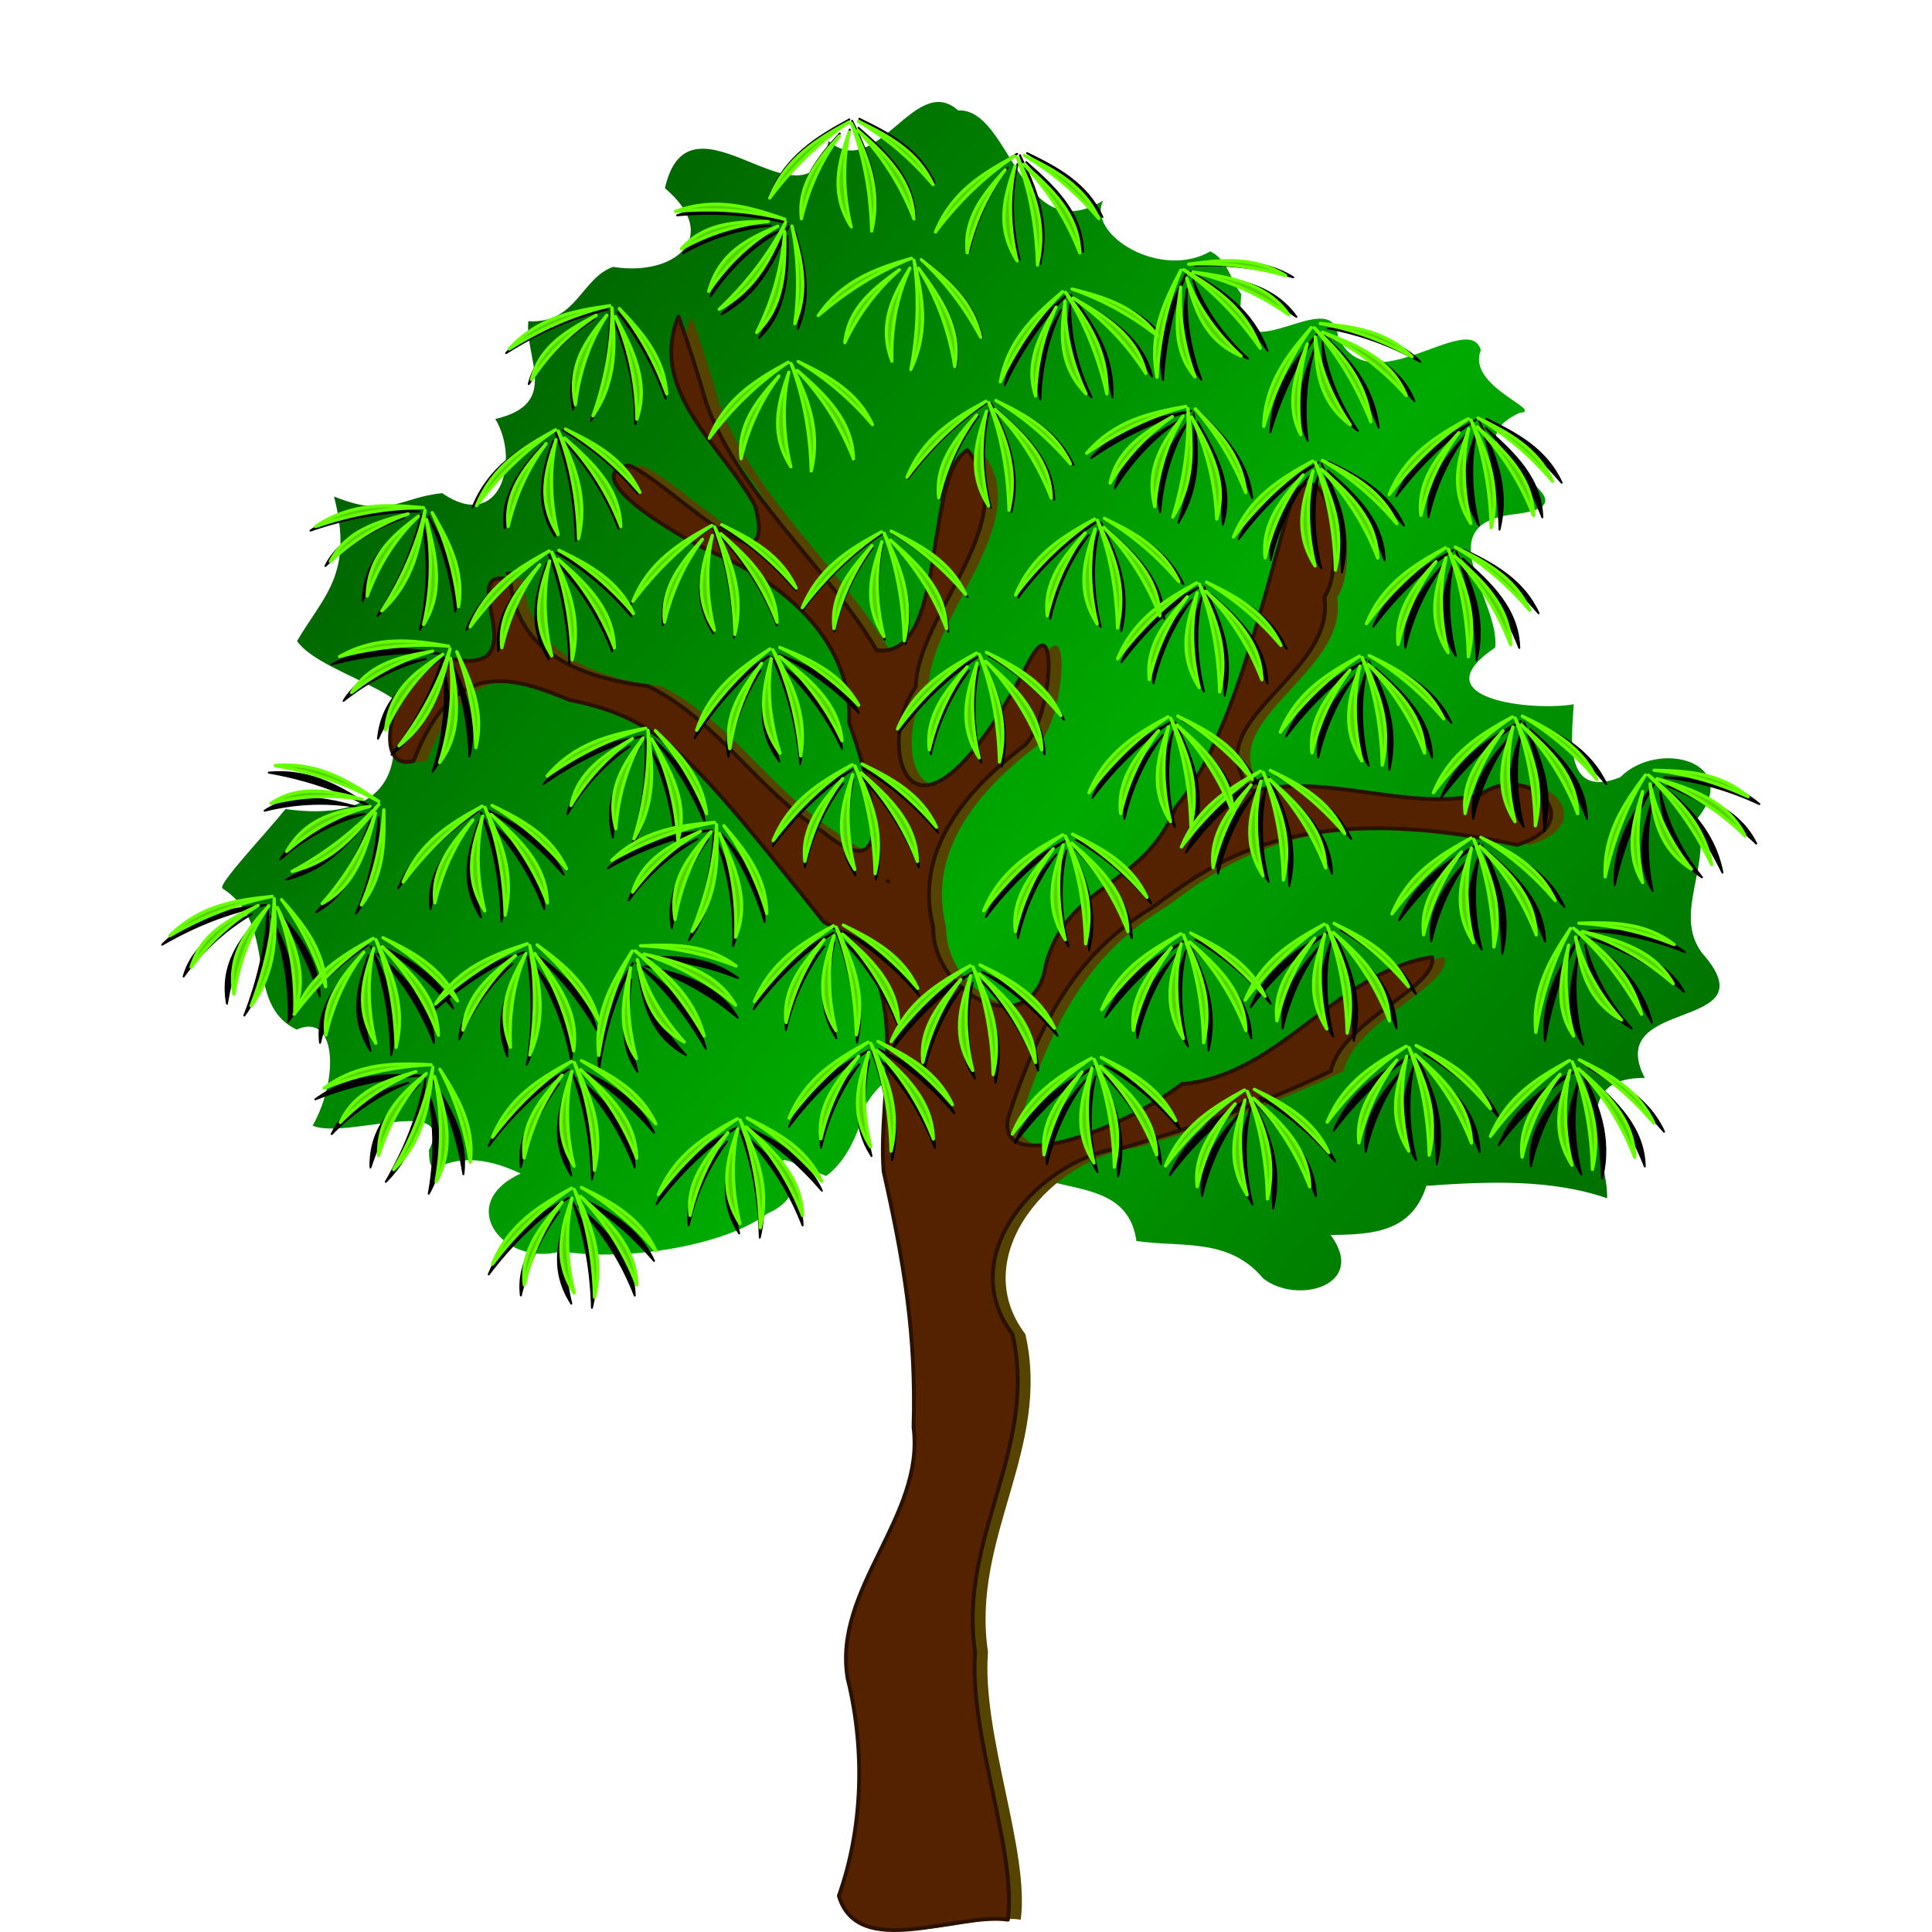 <?xml version="1.0"?>
<svg xmlns="http://www.w3.org/2000/svg" xmlns:xlink="http://www.w3.org/1999/xlink" width="300" height="300" viewBox="0 0 300 300">
  <defs>
    <linearGradient id="a">
      <stop offset="0" stop-color="#050"/>
      <stop offset=".488" stop-color="#0a0"/>
      <stop offset="1" stop-color="#050"/>
    </linearGradient>
    <linearGradient xlink:href="#a" id="b" gradientUnits="userSpaceOnUse" gradientTransform="translate(0 756.22)" x1="60.431" y1="24.286" x2="286.298" y2="214.929"/>
    <filter id="c">
      <feGaussianBlur stdDeviation="1.583"/>
    </filter>
  </defs>
  <path d="M187.94 791.396c-7.79 4.475-19.258-2.669-16.638-7.888-12.837 7.743-14.308-14.413-22.527-14.001-6.738-6.051-12.605 11.2-20.115 4.752-3.202 15.569-21.594-9.587-25.41 7.326 8.926 7.565 1.539 13.762-8.058 12.217-4.996 1.807-5.68 8.85-13.154 8.443-.532 5.948 4.973 12.799-5.122 15.18 3.939 6.568.662 17.664-8.265 11.509-6.522.668-8.26 3.994-16.786.522 3.099 11.993-1.547 15.325-5.744 22.446 4.043 5.81 24.203 9.014 15.044 15.507.272 8.788-6.222 12.046-16.829 10.583-3.358 4.134-10.627 11.78-9.781 12.332 8.94 5.734 3.003 17.823 11.512 21.912 6.136-2.756 6.647 7.444 2.486 14.922 5.236 2.203 22.522-5 18.057 3.78.068 6.635 2.14-2.1 14.232 3.65-10.371 4.776-2.547 14.611 6.318 12.058 9.1 1.596 24.91-.542 31.946-5.814 10.723-4.852-5.935-12.204 9.18-5.863 5.686-4.194 6.409-14.031 6.281-11.203 3.742-6.827 17.395-11.628 13.51-.043 5.488-.437 12.425 1.116 8.223 7.908 4.593 7.287 18.547 2.187 20.167 13.43 7.09 1.037 14.336-.583 19.703 5.835 5.27 4.106 16.252 1.077 10.448-6.772 6.72-.05 12.603-.5 14.873-7.63 9.599-.686 19.425-1.072 28.059 1.935.235-6.331-6.612-18.768 5.85-18.685-6.625-12.814 20-6.95 8.845-19.456-4.47-6.118 1.558-13.429-.667-20.84 7.062-8.781-6.042-12.368-11.989-6.398-9.06 3.612-7.46-6.757-7.22-11.338-6.016 1.119-24.2-.692-12.2-8.798.843-7.246-10.956-19.349 3.323-20.741 14.647-1.993-12.587-9.51.449-15.706 4.176-.272-8.31-4.083-6-9.737-1.815-6.406-17.278 8.688-22.188-2.13-.8-8.664-16.742 7.1-14.987-6.548-1.697-2.156-2.125-5.36-4.826-6.656z" fill="url(#b)" filter="url(#c)" transform="translate(0 -752.362)"/>
  <path d="M107.348 49.162c-4.743 11.663 7.005 20.233 11.927 29.377 3.97 15.014-13.67-4.087-19.632-6.265-8.74 1.54 9.322 12.143 14.53 14.148 10.225 4.764 20.22 13.527 19.69 25.791 2.365 6.515 8.94 27.585-4.057 16.973-10.045-6.332-16.467-17.415-27.153-22.63-10.079-1.233-20.586-5.064-21.392-16.538-8.95-2.296 4.185 14.118-8.153 12.507-8.945-2.523-14.675 17.801-6.878 15.623 6.176-16.015 15.093-13.262 24.237-9.456 14.418 2.834 19.118 8.996 39.484 34.478 14.772 7.286 8.19 25.719 9.263 38.746 3.153 14.059 5.082 25.295 4.643 39.7 1.801 13.807-12.57 25.129-10.237 38.99 2.807 11.339 2.305 23.446-1.36 33.778 2.944 10.04 18.287 2.56 26.244 3.701 1.404-10.685-6.085-28.741-5.09-41.566-2.661-17.844 9.855-31.533 5.808-49.351-9.32-12.248 4.382-27.574 17.262-28.96 10.592-3.11 20.57-6.356 32.164-11.89 1.714-7.875 16.71-13.05 15.705-17.685-14.961 2.346-23.533 18.435-38.877 19.713-8.655 6.827-28.895 14.595-26.926 5.186 5.434-16.482 11.32-25.947 22.599-32.763 8.73-6.347 21.54-17.119 56.419-9.581 11.645-3.62 1.519-13.174-5.77-7.711-11.744 2.472-23.543-3.445-35.264-.61-9.694-10.662 13.075-17.884 11.105-30.147 3.382-4.827.976-22.533-4.712-16.214-4.176 13.658-9.221 38.206-18.34 48.843-5.066 12.725-16.675 11.537-20.178 24.445-1.894 12.338-17.609 5.052-17.496-5.812-2.886-11.206 4.13-20.462 13.666-27.847 4.84-3.078 6.049-23.306 1.009-13.011-18.129 34.721-24.008 12.504-17.376 3.508.1-11.13 17.285-26.34 7.992-36.72-6.923 4.258-2.928 32.569-14.085 31.055-7.343-12.639-21.427-24.108-26.502-38.534-1.266-4.467-2.675-8.908-4.27-13.272zm-26.5 39.906h.5zm59 47.719l.135.09z" fill="#540"/>
  <path d="M105.348 49.162c-4.743 11.663 7.005 20.233 11.927 29.377 3.97 15.014-13.67-4.087-19.632-6.265-8.74 1.54 9.322 12.143 14.53 14.148 10.225 4.764 20.22 13.527 19.69 25.791 2.365 6.515 8.94 27.585-4.057 16.973-10.045-6.332-16.467-17.415-27.153-22.63-10.079-1.233-20.586-5.064-21.392-16.538-8.95-2.296 4.185 14.118-8.153 12.507-8.945-2.523-14.675 17.801-6.878 15.623 6.176-16.015 15.093-13.262 24.237-9.456 14.418 2.834 19.118 8.996 39.484 34.478 14.772 7.286 8.19 25.719 9.263 38.746 3.153 14.059 5.082 25.295 4.643 39.7 1.801 13.807-12.57 25.129-10.237 38.99 2.807 11.339 2.305 23.446-1.36 33.778 2.944 10.04 18.287 2.56 26.244 3.701 1.404-10.685-6.085-28.741-5.09-41.566-2.661-17.844 9.855-31.533 5.808-49.351-9.32-12.248 4.382-27.574 17.262-28.96 10.592-3.11 20.57-6.356 32.164-11.89 1.714-7.875 16.71-13.05 15.705-17.685-14.961 2.346-23.533 18.435-38.877 19.713-8.655 6.827-28.895 14.595-26.926 5.186 5.434-16.482 11.32-25.947 22.599-32.763 8.73-6.347 21.54-17.119 56.419-9.581 11.645-3.62 1.519-13.174-5.77-7.711-11.744 2.472-23.543-3.445-35.264-.61-9.694-10.662 13.075-17.884 11.105-30.147 3.382-4.827.976-22.533-4.712-16.214-4.176 13.658-9.221 38.206-18.34 48.843-5.066 12.725-16.675 11.537-20.178 24.445-1.894 12.338-17.609 5.052-17.496-5.812-2.886-11.206 4.13-20.462 13.666-27.847 4.84-3.078 6.049-23.306 1.009-13.011-18.129 34.721-24.008 12.504-17.376 3.508.1-11.13 17.285-26.34 7.992-36.72-6.923 4.258-2.928 32.569-14.085 31.055-7.343-12.639-21.427-24.108-26.502-38.534-1.266-4.467-2.675-8.908-4.27-13.272zm-26.5 39.906h.5zm59 47.719l.135.09z" fill="#520" stroke="#2b1100" stroke-width=".6" stroke-linecap="round" stroke-linejoin="round"/>
  <g stroke-linejoin="round" fill-rule="evenodd">
    <g stroke="#000" stroke-width=".296" stroke-linecap="round">
      <path d="M14.566 993.715c2.507-6.164 7.287-9.061 12.275-11.784-4.813 3.227-8.85 7.231-12.275 11.784zM39.933 991.642c-2.361-5.136-6.865-7.551-11.565-9.82 4.535 2.69 8.338 6.026 11.565 9.82zM36.97 996.966c-.165-5.945-4.29-9.89-8.723-13.757 4.02 4.231 6.833 8.863 8.723 13.757zM30.402 998.852c1.544-6.472-.66-11.61-3.135-16.725 2.04 5.424 2.995 11.03 3.135 16.725zM27.243 998.205c-3.34-5.22-1.994-9.957-.326-14.723-1.086 4.952-.867 9.87.326 14.723zM19.493 996.944c-.608-5.302 2.5-9.106 5.888-12.861-2.98 4.05-4.854 8.372-5.888 12.861z" transform="matrix(1.012 0 0 1.011 61.15 -806.753)"/>
      <path d="M14.566 993.715c2.507-6.164 7.287-9.061 12.275-11.784-4.813 3.227-8.85 7.231-12.275 11.784zM39.933 991.642c-2.361-5.136-6.865-7.551-11.565-9.82 4.535 2.69 8.338 6.026 11.565 9.82zM36.97 996.966c-.165-5.945-4.29-9.89-8.723-13.757 4.02 4.231 6.833 8.863 8.723 13.757zM30.402 998.852c1.544-6.472-.66-11.61-3.135-16.725 2.04 5.424 2.995 11.03 3.135 16.725zM27.243 998.205c-3.34-5.22-1.994-9.957-.326-14.723-1.086 4.952-.867 9.87.326 14.723zM19.493 996.944c-.608-5.302 2.5-9.106 5.888-12.861-2.98 4.05-4.854 8.372-5.888 12.861z" transform="matrix(1.012 0 0 1.011 87.21 -817.657)"/>
      <path d="M14.566 993.715c2.507-6.164 7.287-9.061 12.275-11.784-4.813 3.227-8.85 7.231-12.275 11.784zM39.933 991.642c-2.361-5.136-6.865-7.551-11.565-9.82 4.535 2.69 8.338 6.026 11.565 9.82zM36.97 996.966c-.165-5.945-4.29-9.89-8.723-13.757 4.02 4.231 6.833 8.863 8.723 13.757zM30.402 998.852c1.544-6.472-.66-11.61-3.135-16.725 2.04 5.424 2.995 11.03 3.135 16.725zM27.243 998.205c-3.34-5.22-1.994-9.957-.326-14.723-1.086 4.952-.867 9.87.326 14.723zM19.493 996.944c-.608-5.302 2.5-9.106 5.888-12.861-2.98 4.05-4.854 8.372-5.888 12.861z" transform="matrix(1.012 0 0 1.011 61.142 -826.674)"/>
      <path d="M14.566 993.715c2.507-6.164 7.287-9.061 12.275-11.784-4.813 3.227-8.85 7.231-12.275 11.784zM39.933 991.642c-2.361-5.136-6.865-7.551-11.565-9.82 4.535 2.69 8.338 6.026 11.565 9.82zM36.97 996.966c-.165-5.945-4.29-9.89-8.723-13.757 4.02 4.231 6.833 8.863 8.723 13.757zM30.402 998.852c1.544-6.472-.66-11.61-3.135-16.725 2.04 5.424 2.995 11.03 3.135 16.725zM27.243 998.205c-3.34-5.22-1.994-9.957-.326-14.723-1.086 4.952-.867 9.87.326 14.723zM19.493 996.944c-.608-5.302 2.5-9.106 5.888-12.861-2.98 4.05-4.854 8.372-5.888 12.861z" transform="matrix(.863 .529 -.53 .862 563.062 -693.581)"/>
      <path d="M14.566 993.715c2.507-6.164 7.287-9.061 12.275-11.784-4.813 3.227-8.85 7.231-12.275 11.784zM39.933 991.642c-2.361-5.136-6.865-7.551-11.565-9.82 4.535 2.69 8.338 6.026 11.565 9.82zM36.97 996.966c-.165-5.945-4.29-9.89-8.723-13.757 4.02 4.231 6.833 8.863 8.723 13.757zM30.402 998.852c1.544-6.472-.66-11.61-3.135-16.725 2.04 5.424 2.995 11.03 3.135 16.725zM27.243 998.205c-3.34-5.22-1.994-9.957-.326-14.723-1.086 4.952-.867 9.87.326 14.723zM19.493 996.944c-.608-5.302 2.5-9.106 5.888-12.861-2.98 4.05-4.854 8.372-5.888 12.861z" transform="matrix(1.012 0 0 1.011 29.974 -845.978)"/>
      <path d="M14.566 993.715c2.507-6.164 7.287-9.061 12.275-11.784-4.813 3.227-8.85 7.231-12.275 11.784zM39.933 991.642c-2.361-5.136-6.865-7.551-11.565-9.82 4.535 2.69 8.338 6.026 11.565 9.82zM36.97 996.966c-.165-5.945-4.29-9.89-8.723-13.757 4.02 4.231 6.833 8.863 8.723 13.757zM30.402 998.852c1.544-6.472-.66-11.61-3.135-16.725 2.04 5.424 2.995 11.03 3.135 16.725zM27.243 998.205c-3.34-5.22-1.994-9.957-.326-14.723-1.086 4.952-.867 9.87.326 14.723zM19.493 996.944c-.608-5.302 2.5-9.106 5.888-12.861-2.98 4.05-4.854 8.372-5.888 12.861z" transform="scale(1.012 1.011) rotate(62.943 742.676 577.975)"/>
      <path d="M14.566 993.715c2.507-6.164 7.287-9.061 12.275-11.784-4.813 3.227-8.85 7.231-12.275 11.784zM39.933 991.642c-2.361-5.136-6.865-7.551-11.565-9.82 4.535 2.69 8.338 6.026 11.565 9.82zM36.97 996.966c-.165-5.945-4.29-9.89-8.723-13.757 4.02 4.231 6.833 8.863 8.723 13.757zM30.402 998.852c1.544-6.472-.66-11.61-3.135-16.725 2.04 5.424 2.995 11.03 3.135 16.725zM27.243 998.205c-3.34-5.22-1.994-9.957-.326-14.723-1.086 4.952-.867 9.87.326 14.723zM19.493 996.944c-.608-5.302 2.5-9.106 5.888-12.861-2.98 4.05-4.854 8.372-5.888 12.861z" transform="scale(1.012 1.011) rotate(22.837 2120.563 594.95)"/>
      <path d="M14.566 993.715c2.507-6.164 7.287-9.061 12.275-11.784-4.813 3.227-8.85 7.231-12.275 11.784zM39.933 991.642c-2.361-5.136-6.865-7.551-11.565-9.82 4.535 2.69 8.338 6.026 11.565 9.82zM36.97 996.966c-.165-5.945-4.29-9.89-8.723-13.757 4.02 4.231 6.833 8.863 8.723 13.757zM30.402 998.852c1.544-6.472-.66-11.61-3.135-16.725 2.04 5.424 2.995 11.03 3.135 16.725zM27.243 998.205c-3.34-5.22-1.994-9.957-.326-14.723-1.086 4.952-.867 9.87.326 14.723zM19.493 996.944c-.608-5.302 2.5-9.106 5.888-12.861-2.98 4.05-4.854 8.372-5.888 12.861z" transform="matrix(.995 .186 -.186 .994 237.349 -833.207)"/>
      <path d="M14.566 993.715c2.507-6.164 7.287-9.061 12.275-11.784-4.813 3.227-8.85 7.231-12.275 11.784zM39.933 991.642c-2.361-5.136-6.865-7.551-11.565-9.82 4.535 2.69 8.338 6.026 11.565 9.82zM36.97 996.966c-.165-5.945-4.29-9.89-8.723-13.757 4.02 4.231 6.833 8.863 8.723 13.757zM30.402 998.852c1.544-6.472-.66-11.61-3.135-16.725 2.04 5.424 2.995 11.03 3.135 16.725zM27.243 998.205c-3.34-5.22-1.994-9.957-.326-14.723-1.086 4.952-.867 9.87.326 14.723zM19.493 996.944c-.608-5.302 2.5-9.106 5.888-12.861-2.98 4.05-4.854 8.372-5.888 12.861z" transform="matrix(1.012 0 0 1.011 47.105 -866.75)"/>
      <g>
        <path d="M14.566 993.715c2.507-6.164 7.287-9.061 12.275-11.784-4.813 3.227-8.85 7.231-12.275 11.784zM39.933 991.642c-2.361-5.136-6.865-7.551-11.565-9.82 4.535 2.69 8.338 6.026 11.565 9.82zM36.97 996.966c-.165-5.945-4.29-9.89-8.723-13.757 4.02 4.231 6.833 8.863 8.723 13.757zM30.402 998.852c1.544-6.472-.66-11.61-3.135-16.725 2.04 5.424 2.995 11.03 3.135 16.725zM27.243 998.205c-3.34-5.22-1.994-9.957-.326-14.723-1.086 4.952-.867 9.87.326 14.723zM19.493 996.944c-.608-5.302 2.5-9.106 5.888-12.861-2.98 4.05-4.854 8.372-5.888 12.861z" transform="matrix(.928 .404 -.405 .927 483.294 -792.21)"/>
      </g>
      <g>
        <path d="M14.566 993.715c2.507-6.164 7.287-9.061 12.275-11.784-4.813 3.227-8.85 7.231-12.275 11.784zM39.933 991.642c-2.361-5.136-6.865-7.551-11.565-9.82 4.535 2.69 8.338 6.026 11.565 9.82zM36.97 996.966c-.165-5.945-4.29-9.89-8.723-13.757 4.02 4.231 6.833 8.863 8.723 13.757zM30.402 998.852c1.544-6.472-.66-11.61-3.135-16.725 2.04 5.424 2.995 11.03 3.135 16.725zM27.243 998.205c-3.34-5.22-1.994-9.957-.326-14.723-1.086 4.952-.867 9.87.326 14.723zM19.493 996.944c-.608-5.302 2.5-9.106 5.888-12.861-2.98 4.05-4.854 8.372-5.888 12.861z" transform="matrix(.89 -.481 .482 .89 -398.891 -711.476)"/>
      </g>
      <g>
        <path d="M14.566 993.715c2.507-6.164 7.287-9.061 12.275-11.784-4.813 3.227-8.85 7.231-12.275 11.784zM39.933 991.642c-2.361-5.136-6.865-7.551-11.565-9.82 4.535 2.69 8.338 6.026 11.565 9.82zM36.97 996.966c-.165-5.945-4.29-9.89-8.723-13.757 4.02 4.231 6.833 8.863 8.723 13.757zM30.402 998.852c1.544-6.472-.66-11.61-3.135-16.725 2.04 5.424 2.995 11.03 3.135 16.725zM27.243 998.205c-3.34-5.22-1.994-9.957-.326-14.723-1.086 4.952-.867 9.87.326 14.723zM19.493 996.944c-.608-5.302 2.5-9.106 5.888-12.861-2.98 4.05-4.854 8.372-5.888 12.861z" transform="matrix(1.012 0 0 1.011 102.31 -847.957)"/>
      </g>
      <g>
        <path d="M14.566 993.715c2.507-6.164 7.287-9.061 12.275-11.784-4.813 3.227-8.85 7.231-12.275 11.784zM39.933 991.642c-2.361-5.136-6.865-7.551-11.565-9.82 4.535 2.69 8.338 6.026 11.565 9.82zM36.97 996.966c-.165-5.945-4.29-9.89-8.723-13.757 4.02 4.231 6.833 8.863 8.723 13.757zM30.402 998.852c1.544-6.472-.66-11.61-3.135-16.725 2.04 5.424 2.995 11.03 3.135 16.725zM27.243 998.205c-3.34-5.22-1.994-9.957-.326-14.723-1.086 4.952-.867 9.87.326 14.723zM19.493 996.944c-.608-5.302 2.5-9.106 5.888-12.861-2.98 4.05-4.854 8.372-5.888 12.861z" transform="matrix(1.012 0 0 1.011 107.763 -829.68)"/>
      </g>
      <g>
        <path d="M14.566 993.715c2.507-6.164 7.287-9.061 12.275-11.784-4.813 3.227-8.85 7.231-12.275 11.784zM39.933 991.642c-2.361-5.136-6.865-7.551-11.565-9.82 4.535 2.69 8.338 6.026 11.565 9.82zM36.97 996.966c-.165-5.945-4.29-9.89-8.723-13.757 4.02 4.231 6.833 8.863 8.723 13.757zM30.402 998.852c1.544-6.472-.66-11.61-3.135-16.725 2.04 5.424 2.995 11.03 3.135 16.725zM27.243 998.205c-3.34-5.22-1.994-9.957-.326-14.723-1.086 4.952-.867 9.87.326 14.723zM19.493 996.944c-.608-5.302 2.5-9.106 5.888-12.861-2.98 4.05-4.854 8.372-5.888 12.861z" transform="matrix(1.012 0 0 1.011 123.805 -841.702)"/>
      </g>
      <g>
        <path d="M14.566 993.715c2.507-6.164 7.287-9.061 12.275-11.784-4.813 3.227-8.85 7.231-12.275 11.784zM39.933 991.642c-2.361-5.136-6.865-7.551-11.565-9.82 4.535 2.69 8.338 6.026 11.565 9.82zM36.97 996.966c-.165-5.945-4.29-9.89-8.723-13.757 4.02 4.231 6.833 8.863 8.723 13.757zM30.402 998.852c1.544-6.472-.66-11.61-3.135-16.725 2.04 5.424 2.995 11.03 3.135 16.725zM27.243 998.205c-3.34-5.22-1.994-9.957-.326-14.723-1.086 4.952-.867 9.87.326 14.723zM19.493 996.944c-.608-5.302 2.5-9.106 5.888-12.861-2.98 4.05-4.854 8.372-5.888 12.861z" transform="matrix(1.012 0 0 1.011 142.855 -827.175)"/>
      </g>
      <g>
        <path d="M14.566 993.715c2.507-6.164 7.287-9.061 12.275-11.784-4.813 3.227-8.85 7.231-12.275 11.784zM39.933 991.642c-2.361-5.136-6.865-7.551-11.565-9.82 4.535 2.69 8.338 6.026 11.565 9.82zM36.97 996.966c-.165-5.945-4.29-9.89-8.723-13.757 4.02 4.231 6.833 8.863 8.723 13.757zM30.402 998.852c1.544-6.472-.66-11.61-3.135-16.725 2.04 5.424 2.995 11.03 3.135 16.725zM27.243 998.205c-3.34-5.22-1.994-9.957-.326-14.723-1.086 4.952-.867 9.87.326 14.723zM19.493 996.944c-.608-5.302 2.5-9.106 5.888-12.861-2.98 4.05-4.854 8.372-5.888 12.861z" transform="matrix(1.012 0 0 1.011 166.918 -822.166)"/>
      </g>
      <g>
        <path d="M14.566 993.715c2.507-6.164 7.287-9.061 12.275-11.784-4.813 3.227-8.85 7.231-12.275 11.784zM39.933 991.642c-2.361-5.136-6.865-7.551-11.565-9.82 4.535 2.69 8.338 6.026 11.565 9.82zM36.97 996.966c-.165-5.945-4.29-9.89-8.723-13.757 4.02 4.231 6.833 8.863 8.723 13.757zM30.402 998.852c1.544-6.472-.66-11.61-3.135-16.725 2.04 5.424 2.995 11.03 3.135 16.725zM27.243 998.205c-3.34-5.22-1.994-9.957-.326-14.723-1.086 4.952-.867 9.87.326 14.723zM19.493 996.944c-.608-5.302 2.5-9.106 5.888-12.861-2.98 4.05-4.854 8.372-5.888 12.861z" transform="matrix(1.012 0 0 1.011 192.338 -829.043)"/>
      </g>
      <g>
        <path d="M14.566 993.715c2.507-6.164 7.287-9.061 12.275-11.784-4.813 3.227-8.85 7.231-12.275 11.784zM39.933 991.642c-2.361-5.136-6.865-7.551-11.565-9.82 4.535 2.69 8.338 6.026 11.565 9.82zM36.97 996.966c-.165-5.945-4.29-9.89-8.723-13.757 4.02 4.231 6.833 8.863 8.723 13.757zM30.402 998.852c1.544-6.472-.66-11.61-3.135-16.725 2.04 5.424 2.995 11.03 3.135 16.725zM27.243 998.205c-3.34-5.22-1.994-9.957-.326-14.723-1.086 4.952-.867 9.87.326 14.723zM19.493 996.944c-.608-5.302 2.5-9.106 5.888-12.861-2.98 4.05-4.854 8.372-5.888 12.861z" transform="matrix(1.012 0 0 1.011 217.99 -826.81)"/>
      </g>
      <g>
        <path d="M14.566 993.715c2.507-6.164 7.287-9.061 12.275-11.784-4.813 3.227-8.85 7.231-12.275 11.784zM39.933 991.642c-2.361-5.136-6.865-7.551-11.565-9.82 4.535 2.69 8.338 6.026 11.565 9.82zM36.97 996.966c-.165-5.945-4.29-9.89-8.723-13.757 4.02 4.231 6.833 8.863 8.723 13.757zM30.402 998.852c1.544-6.472-.66-11.61-3.135-16.725 2.04 5.424 2.995 11.03 3.135 16.725zM27.243 998.205c-3.34-5.22-1.994-9.957-.326-14.723-1.086 4.952-.867 9.87.326 14.723zM19.493 996.944c-.608-5.302 2.5-9.106 5.888-12.861-2.98 4.05-4.854 8.372-5.888 12.861z" transform="matrix(.896 -.471 .471 .895 -241.186 -720.852)"/>
      </g>
      <g>
        <path d="M14.566 993.715c2.507-6.164 7.287-9.061 12.275-11.784-4.813 3.227-8.85 7.231-12.275 11.784zM39.933 991.642c-2.361-5.136-6.865-7.551-11.565-9.82 4.535 2.69 8.338 6.026 11.565 9.82zM36.97 996.966c-.165-5.945-4.29-9.89-8.723-13.757 4.02 4.231 6.833 8.863 8.723 13.757zM30.402 998.852c1.544-6.472-.66-11.61-3.135-16.725 2.04 5.424 2.995 11.03 3.135 16.725zM27.243 998.205c-3.34-5.22-1.994-9.957-.326-14.723-1.086 4.952-.867 9.87.326 14.723zM19.493 996.944c-.608-5.302 2.5-9.106 5.888-12.861-2.98 4.05-4.854 8.372-5.888 12.861z" transform="scale(1.012 1.011) rotate(-24.63 -1833.39 30.751)"/>
      </g>
      <g>
        <path d="M14.566 993.715c2.507-6.164 7.287-9.061 12.275-11.784-4.813 3.227-8.85 7.231-12.275 11.784zM39.933 991.642c-2.361-5.136-6.865-7.551-11.565-9.82 4.535 2.69 8.338 6.026 11.565 9.82zM36.97 996.966c-.165-5.945-4.29-9.89-8.723-13.757 4.02 4.231 6.833 8.863 8.723 13.757zM30.402 998.852c1.544-6.472-.66-11.61-3.135-16.725 2.04 5.424 2.995 11.03 3.135 16.725zM27.243 998.205c-3.34-5.22-1.994-9.957-.326-14.723-1.086 4.952-.867 9.87.326 14.723zM19.493 996.944c-.608-5.302 2.5-9.106 5.888-12.861-2.98 4.05-4.854 8.372-5.888 12.861z" transform="matrix(1.012 0 0 1.011 209.028 -880.776)"/>
      </g>
      <g>
        <path d="M14.566 993.715c2.507-6.164 7.287-9.061 12.275-11.784-4.813 3.227-8.85 7.231-12.275 11.784zM39.933 991.642c-2.361-5.136-6.865-7.551-11.565-9.82 4.535 2.69 8.338 6.026 11.565 9.82zM36.97 996.966c-.165-5.945-4.29-9.89-8.723-13.757 4.02 4.231 6.833 8.863 8.723 13.757zM30.402 998.852c1.544-6.472-.66-11.61-3.135-16.725 2.04 5.424 2.995 11.03 3.135 16.725zM27.243 998.205c-3.34-5.22-1.994-9.957-.326-14.723-1.086 4.952-.867 9.87.326 14.723zM19.493 996.944c-.608-5.302 2.5-9.106 5.888-12.861-2.98 4.05-4.854 8.372-5.888 12.861z" transform="matrix(1.012 0 0 1.011 202.511 -861.74)"/>
      </g>
      <g>
        <path d="M14.566 993.715c2.507-6.164 7.287-9.061 12.275-11.784-4.813 3.227-8.85 7.231-12.275 11.784zM39.933 991.642c-2.361-5.136-6.865-7.551-11.565-9.82 4.535 2.69 8.338 6.026 11.565 9.82zM36.97 996.966c-.165-5.945-4.29-9.89-8.723-13.757 4.02 4.231 6.833 8.863 8.723 13.757zM30.402 998.852c1.544-6.472-.66-11.61-3.135-16.725 2.04 5.424 2.995 11.03 3.135 16.725zM27.243 998.205c-3.34-5.22-1.994-9.957-.326-14.723-1.086 4.952-.867 9.87.326 14.723zM19.493 996.944c-.608-5.302 2.5-9.106 5.888-12.861-2.98 4.05-4.854 8.372-5.888 12.861z" transform="matrix(1.012 0 0 1.011 179.45 -848.215)"/>
      </g>
      <g>
        <path d="M14.566 993.715c2.507-6.164 7.287-9.061 12.275-11.784-4.813 3.227-8.85 7.231-12.275 11.784zM39.933 991.642c-2.361-5.136-6.865-7.551-11.565-9.82 4.535 2.69 8.338 6.026 11.565 9.82zM36.97 996.966c-.165-5.945-4.29-9.89-8.723-13.757 4.02 4.231 6.833 8.863 8.723 13.757zM30.402 998.852c1.544-6.472-.66-11.61-3.135-16.725 2.04 5.424 2.995 11.03 3.135 16.725zM27.243 998.205c-3.34-5.22-1.994-9.957-.326-14.723-1.086 4.952-.867 9.87.326 14.723zM19.493 996.944c-.608-5.302 2.5-9.106 5.888-12.861-2.98 4.05-4.854 8.372-5.888 12.861z" transform="matrix(1.012 0 0 1.011 156.892 -846.712)"/>
      </g>
      <g>
        <path d="M14.566 993.715c2.507-6.164 7.287-9.061 12.275-11.784-4.813 3.227-8.85 7.231-12.275 11.784zM39.933 991.642c-2.361-5.136-6.865-7.551-11.565-9.82 4.535 2.69 8.338 6.026 11.565 9.82zM36.97 996.966c-.165-5.945-4.29-9.89-8.723-13.757 4.02 4.231 6.833 8.863 8.723 13.757zM30.402 998.852c1.544-6.472-.66-11.61-3.135-16.725 2.04 5.424 2.995 11.03 3.135 16.725zM27.243 998.205c-3.34-5.22-1.994-9.957-.326-14.723-1.086 4.952-.867 9.87.326 14.723zM19.493 996.944c-.608-5.302 2.5-9.106 5.888-12.861-2.98 4.05-4.854 8.372-5.888 12.861z" transform="matrix(1.012 0 0 1.011 169.425 -872.26)"/>
      </g>
      <g>
        <path d="M14.566 993.715c2.507-6.164 7.287-9.061 12.275-11.784-4.813 3.227-8.85 7.231-12.275 11.784zM39.933 991.642c-2.361-5.136-6.865-7.551-11.565-9.82 4.535 2.69 8.338 6.026 11.565 9.82zM36.97 996.966c-.165-5.945-4.29-9.89-8.723-13.757 4.02 4.231 6.833 8.863 8.723 13.757zM30.402 998.852c1.544-6.472-.66-11.61-3.135-16.725 2.04 5.424 2.995 11.03 3.135 16.725zM27.243 998.205c-3.34-5.22-1.994-9.957-.326-14.723-1.086 4.952-.867 9.87.326 14.723zM19.493 996.944c-.608-5.302 2.5-9.106 5.888-12.861-2.98 4.05-4.854 8.372-5.888 12.861z" transform="matrix(1.012 0 0 1.011 184.965 -890.294)"/>
      </g>
      <g>
        <path d="M14.566 993.715c2.507-6.164 7.287-9.061 12.275-11.784-4.813 3.227-8.85 7.231-12.275 11.784zM39.933 991.642c-2.361-5.136-6.865-7.551-11.565-9.82 4.535 2.69 8.338 6.026 11.565 9.82zM36.97 996.966c-.165-5.945-4.29-9.89-8.723-13.757 4.02 4.231 6.833 8.863 8.723 13.757zM30.402 998.852c1.544-6.472-.66-11.61-3.135-16.725 2.04 5.424 2.995 11.03 3.135 16.725zM27.243 998.205c-3.34-5.22-1.994-9.957-.326-14.723-1.086 4.952-.867 9.87.326 14.723zM19.493 996.944c-.608-5.302 2.5-9.106 5.888-12.861-2.98 4.05-4.854 8.372-5.888 12.861z" transform="matrix(1.012 0 0 1.011 202.08 -927.596)"/>
      </g>
      <g>
        <path d="M14.566 993.715c2.507-6.164 7.287-9.061 12.275-11.784-4.813 3.227-8.85 7.231-12.275 11.784zM39.933 991.642c-2.361-5.136-6.865-7.551-11.565-9.82 4.535 2.69 8.338 6.026 11.565 9.82zM36.97 996.966c-.165-5.945-4.29-9.89-8.723-13.757 4.02 4.231 6.833 8.863 8.723 13.757zM30.402 998.852c1.544-6.472-.66-11.61-3.135-16.725 2.04 5.424 2.995 11.03 3.135 16.725zM27.243 998.205c-3.34-5.22-1.994-9.957-.326-14.723-1.086 4.952-.867 9.87.326 14.723zM19.493 996.944c-.608-5.302 2.5-9.106 5.888-12.861-2.98 4.05-4.854 8.372-5.888 12.861z" transform="matrix(1.012 0 0 1.011 198.5 -907.326)"/>
      </g>
      <g>
        <path d="M14.566 993.715c2.507-6.164 7.287-9.061 12.275-11.784-4.813 3.227-8.85 7.231-12.275 11.784zM39.933 991.642c-2.361-5.136-6.865-7.551-11.565-9.82 4.535 2.69 8.338 6.026 11.565 9.82zM36.97 996.966c-.165-5.945-4.29-9.89-8.723-13.757 4.02 4.231 6.833 8.863 8.723 13.757zM30.402 998.852c1.544-6.472-.66-11.61-3.135-16.725 2.04 5.424 2.995 11.03 3.135 16.725zM27.243 998.205c-3.34-5.22-1.994-9.957-.326-14.723-1.086 4.952-.867 9.87.326 14.723zM19.493 996.944c-.608-5.302 2.5-9.106 5.888-12.861-2.98 4.05-4.854 8.372-5.888 12.861z" transform="matrix(1.012 0 0 1.011 159.398 -901.815)"/>
      </g>
      <g>
        <path d="M14.566 993.715c2.507-6.164 7.287-9.061 12.275-11.784-4.813 3.227-8.85 7.231-12.275 11.784zM39.933 991.642c-2.361-5.136-6.865-7.551-11.565-9.82 4.535 2.69 8.338 6.026 11.565 9.82zM36.97 996.966c-.165-5.945-4.29-9.89-8.723-13.757 4.02 4.231 6.833 8.863 8.723 13.757zM30.402 998.852c1.544-6.472-.66-11.61-3.135-16.725 2.04 5.424 2.995 11.03 3.135 16.725zM27.243 998.205c-3.34-5.22-1.994-9.957-.326-14.723-1.086 4.952-.867 9.87.326 14.723zM19.493 996.944c-.608-5.302 2.5-9.106 5.888-12.861-2.98 4.05-4.854 8.372-5.888 12.861z" transform="matrix(1.012 0 0 1.011 177.603 -920.937)"/>
      </g>
      <g>
        <path d="M14.566 993.715c2.507-6.164 7.287-9.061 12.275-11.784-4.813 3.227-8.85 7.231-12.275 11.784zM39.933 991.642c-2.361-5.136-6.865-7.551-11.565-9.82 4.535 2.69 8.338 6.026 11.565 9.82zM36.97 996.966c-.165-5.945-4.29-9.89-8.723-13.757 4.02 4.231 6.833 8.863 8.723 13.757zM30.402 998.852c1.544-6.472-.66-11.61-3.135-16.725 2.04 5.424 2.995 11.03 3.135 16.725zM27.243 998.205c-3.34-5.22-1.994-9.957-.326-14.723-1.086 4.952-.867 9.87.326 14.723zM19.493 996.944c-.608-5.302 2.5-9.106 5.888-12.861-2.98 4.05-4.854 8.372-5.888 12.861z" transform="matrix(.948 -.354 .354 .948 -168.33 -869.751)"/>
      </g>
      <g>
        <path d="M14.566 993.715c2.507-6.164 7.287-9.061 12.275-11.784-4.813 3.227-8.85 7.231-12.275 11.784zM39.933 991.642c-2.361-5.136-6.865-7.551-11.565-9.82 4.535 2.69 8.338 6.026 11.565 9.82zM36.97 996.966c-.165-5.945-4.29-9.89-8.723-13.757 4.02 4.231 6.833 8.863 8.723 13.757zM30.402 998.852c1.544-6.472-.66-11.61-3.135-16.725 2.04 5.424 2.995 11.03 3.135 16.725zM27.243 998.205c-3.34-5.22-1.994-9.957-.326-14.723-1.086 4.952-.867 9.87.326 14.723zM19.493 996.944c-.608-5.302 2.5-9.106 5.888-12.861-2.98 4.05-4.854 8.372-5.888 12.861z" transform="matrix(1.012 0 0 1.011 154.887 -880.776)"/>
      </g>
      <g>
        <path d="M14.566 993.715c2.507-6.164 7.287-9.061 12.275-11.784-4.813 3.227-8.85 7.231-12.275 11.784zM39.933 991.642c-2.361-5.136-6.865-7.551-11.565-9.82 4.535 2.69 8.338 6.026 11.565 9.82zM36.97 996.966c-.165-5.945-4.29-9.89-8.723-13.757 4.02 4.231 6.833 8.863 8.723 13.757zM30.402 998.852c1.544-6.472-.66-11.61-3.135-16.725 2.04 5.424 2.995 11.03 3.135 16.725zM27.243 998.205c-3.34-5.22-1.994-9.957-.326-14.723-1.086 4.952-.867 9.87.326 14.723zM19.493 996.944c-.608-5.302 2.5-9.106 5.888-12.861-2.98 4.05-4.854 8.372-5.888 12.861z" transform="matrix(1.012 0 0 1.011 138.343 -862.24)"/>
      </g>
      <g>
        <path d="M14.566 993.715c2.507-6.164 7.287-9.061 12.275-11.784-4.813 3.227-8.85 7.231-12.275 11.784zM39.933 991.642c-2.361-5.136-6.865-7.551-11.565-9.82 4.535 2.69 8.338 6.026 11.565 9.82zM36.97 996.966c-.165-5.945-4.29-9.89-8.723-13.757 4.02 4.231 6.833 8.863 8.723 13.757zM30.402 998.852c1.544-6.472-.66-11.61-3.135-16.725 2.04 5.424 2.995 11.03 3.135 16.725zM27.243 998.205c-3.34-5.22-1.994-9.957-.326-14.723-1.086 4.952-.867 9.87.326 14.723zM19.493 996.944c-.608-5.302 2.5-9.106 5.888-12.861-2.98 4.05-4.854 8.372-5.888 12.861z" transform="matrix(1.012 0 0 1.011 105.257 -873.262)"/>
      </g>
      <g>
        <path d="M14.566 993.715c2.507-6.164 7.287-9.061 12.275-11.784-4.813 3.227-8.85 7.231-12.275 11.784zM39.933 991.642c-2.361-5.136-6.865-7.551-11.565-9.82 4.535 2.69 8.338 6.026 11.565 9.82zM36.97 996.966c-.165-5.945-4.29-9.89-8.723-13.757 4.02 4.231 6.833 8.863 8.723 13.757zM30.402 998.852c1.544-6.472-.66-11.61-3.135-16.725 2.04 5.424 2.995 11.03 3.135 16.725zM27.243 998.205c-3.34-5.22-1.994-9.957-.326-14.723-1.086 4.952-.867 9.87.326 14.723zM19.493 996.944c-.608-5.302 2.5-9.106 5.888-12.861-2.98 4.05-4.854 8.372-5.888 12.861z" transform="matrix(1.012 0 0 1.011 124.808 -890.795)"/>
      </g>
      <g>
        <path d="M14.566 993.715c2.507-6.164 7.287-9.061 12.275-11.784-4.813 3.227-8.85 7.231-12.275 11.784zM39.933 991.642c-2.361-5.136-6.865-7.551-11.565-9.82 4.535 2.69 8.338 6.026 11.565 9.82zM36.97 996.966c-.165-5.945-4.29-9.89-8.723-13.757 4.02 4.231 6.833 8.863 8.723 13.757zM30.402 998.852c1.544-6.472-.66-11.61-3.135-16.725 2.04 5.424 2.995 11.03 3.135 16.725zM27.243 998.205c-3.34-5.22-1.994-9.957-.326-14.723-1.086 4.952-.867 9.87.326 14.723zM19.493 996.944c-.608-5.302 2.5-9.106 5.888-12.861-2.98 4.05-4.854 8.372-5.888 12.861z" transform="matrix(1.012 0 0 1.011 143.356 -911.834)"/>
      </g>
      <g>
        <path d="M14.566 993.715c2.507-6.164 7.287-9.061 12.275-11.784-4.813 3.227-8.85 7.231-12.275 11.784zM39.933 991.642c-2.361-5.136-6.865-7.551-11.565-9.82 4.535 2.69 8.338 6.026 11.565 9.82zM36.97 996.966c-.165-5.945-4.29-9.89-8.723-13.757 4.02 4.231 6.833 8.863 8.723 13.757zM30.402 998.852c1.544-6.472-.66-11.61-3.135-16.725 2.04 5.424 2.995 11.03 3.135 16.725zM27.243 998.205c-3.34-5.22-1.994-9.957-.326-14.723-1.086 4.952-.867 9.87.326 14.723zM19.493 996.944c-.608-5.302 2.5-9.106 5.888-12.861-2.98 4.05-4.854 8.372-5.888 12.861z" transform="matrix(.96 .322 -.322 .959 475.417 -886.517)"/>
      </g>
      <g>
        <path d="M14.566 993.715c2.507-6.164 7.287-9.061 12.275-11.784-4.813 3.227-8.85 7.231-12.275 11.784zM39.933 991.642c-2.361-5.136-6.865-7.551-11.565-9.82 4.535 2.69 8.338 6.026 11.565 9.82zM36.97 996.966c-.165-5.945-4.29-9.89-8.723-13.757 4.02 4.231 6.833 8.863 8.723 13.757zM30.402 998.852c1.544-6.472-.66-11.61-3.135-16.725 2.04 5.424 2.995 11.03 3.135 16.725zM27.243 998.205c-3.34-5.22-1.994-9.957-.326-14.723-1.086 4.952-.867 9.87.326 14.723zM19.493 996.944c-.608-5.302 2.5-9.106 5.888-12.861-2.98 4.05-4.854 8.372-5.888 12.861z" transform="matrix(.843 -.56 .561 .842 -389.16 -769.537)"/>
      </g>
      <g>
        <path d="M14.566 993.715c2.507-6.164 7.287-9.061 12.275-11.784-4.813 3.227-8.85 7.231-12.275 11.784zM39.933 991.642c-2.361-5.136-6.865-7.551-11.565-9.82 4.535 2.69 8.338 6.026 11.565 9.82zM36.97 996.966c-.165-5.945-4.29-9.89-8.723-13.757 4.02 4.231 6.833 8.863 8.723 13.757zM30.402 998.852c1.544-6.472-.66-11.61-3.135-16.725 2.04 5.424 2.995 11.03 3.135 16.725zM27.243 998.205c-3.34-5.22-1.994-9.957-.326-14.723-1.086 4.952-.867 9.87.326 14.723zM19.493 996.944c-.608-5.302 2.5-9.106 5.888-12.861-2.98 4.05-4.854 8.372-5.888 12.861z" transform="matrix(.992 -.203 .203 .991 -60.167 -921.994)"/>
      </g>
      <g>
        <path d="M14.566 993.715c2.507-6.164 7.287-9.061 12.275-11.784-4.813 3.227-8.85 7.231-12.275 11.784zM39.933 991.642c-2.361-5.136-6.865-7.551-11.565-9.82 4.535 2.69 8.338 6.026 11.565 9.82zM36.97 996.966c-.165-5.945-4.29-9.89-8.723-13.757 4.02 4.231 6.833 8.863 8.723 13.757zM30.402 998.852c1.544-6.472-.66-11.61-3.135-16.725 2.04 5.424 2.995 11.03 3.135 16.725zM27.243 998.205c-3.34-5.22-1.994-9.957-.326-14.723-1.086 4.952-.867 9.87.326 14.723zM19.493 996.944c-.608-5.302 2.5-9.106 5.888-12.861-2.98 4.05-4.854 8.372-5.888 12.861z" transform="matrix(1.012 0 0 1.011 130.773 -968.845)"/>
      </g>
      <g>
        <path d="M14.566 993.715c2.507-6.164 7.287-9.061 12.275-11.784-4.813 3.227-8.85 7.231-12.275 11.784zM39.933 991.642c-2.361-5.136-6.865-7.551-11.565-9.82 4.535 2.69 8.338 6.026 11.565 9.82zM36.97 996.966c-.165-5.945-4.29-9.89-8.723-13.757 4.02 4.231 6.833 8.863 8.723 13.757zM30.402 998.852c1.544-6.472-.66-11.61-3.135-16.725 2.04 5.424 2.995 11.03 3.135 16.725zM27.243 998.205c-3.34-5.22-1.994-9.957-.326-14.723-1.086 4.952-.867 9.87.326 14.723zM19.493 996.944c-.608-5.302 2.5-9.106 5.888-12.861-2.98 4.05-4.854 8.372-5.888 12.861z" transform="matrix(1.012 0 0 1.011 104.716 -974.183)"/>
      </g>
      <g>
        <path d="M14.566 993.715c2.507-6.164 7.287-9.061 12.275-11.784-4.813 3.227-8.85 7.231-12.275 11.784zM39.933 991.642c-2.361-5.136-6.865-7.551-11.565-9.82 4.535 2.69 8.338 6.026 11.565 9.82zM36.97 996.966c-.165-5.945-4.29-9.89-8.723-13.757 4.02 4.231 6.833 8.863 8.723 13.757zM30.402 998.852c1.544-6.472-.66-11.61-3.135-16.725 2.04 5.424 2.995 11.03 3.135 16.725zM27.243 998.205c-3.34-5.22-1.994-9.957-.326-14.723-1.086 4.952-.867 9.87.326 14.723zM19.493 996.944c-.608-5.302 2.5-9.106 5.888-12.861-2.98 4.05-4.854 8.372-5.888 12.861z" transform="matrix(.989 .215 -.215 .988 326.21 -935.93)"/>
      </g>
      <g>
        <path d="M14.566 993.715c2.507-6.164 7.287-9.061 12.275-11.784-4.813 3.227-8.85 7.231-12.275 11.784zM39.933 991.642c-2.361-5.136-6.865-7.551-11.565-9.82 4.535 2.69 8.338 6.026 11.565 9.82zM36.97 996.966c-.165-5.945-4.29-9.89-8.723-13.757 4.02 4.231 6.833 8.863 8.723 13.757zM30.402 998.852c1.544-6.472-.66-11.61-3.135-16.725 2.04 5.424 2.995 11.03 3.135 16.725zM27.243 998.205c-3.34-5.22-1.994-9.957-.326-14.723-1.086 4.952-.867 9.87.326 14.723zM19.493 996.944c-.608-5.302 2.5-9.106 5.888-12.861-2.98 4.05-4.854 8.372-5.888 12.861z" transform="matrix(1.012 0 0 1.011 126.297 -930.344)"/>
      </g>
      <g>
        <path d="M14.566 993.715c2.507-6.164 7.287-9.061 12.275-11.784-4.813 3.227-8.85 7.231-12.275 11.784zM39.933 991.642c-2.361-5.136-6.865-7.551-11.565-9.82 4.535 2.69 8.338 6.026 11.565 9.82zM36.97 996.966c-.165-5.945-4.29-9.89-8.723-13.757 4.02 4.231 6.833 8.863 8.723 13.757zM30.402 998.852c1.544-6.472-.66-11.61-3.135-16.725 2.04 5.424 2.995 11.03 3.135 16.725zM27.243 998.205c-3.34-5.22-1.994-9.957-.326-14.723-1.086 4.952-.867 9.87.326 14.723zM19.493 996.944c-.608-5.302 2.5-9.106 5.888-12.861-2.98 4.05-4.854 8.372-5.888 12.861z" transform="matrix(1.012 0 0 1.011 109.84 -909.83)"/>
      </g>
      <g>
        <path d="M14.566 993.715c2.507-6.164 7.287-9.061 12.275-11.784-4.813 3.227-8.85 7.231-12.275 11.784zM39.933 991.642c-2.361-5.136-6.865-7.551-11.565-9.82 4.535 2.69 8.338 6.026 11.565 9.82zM36.97 996.966c-.165-5.945-4.29-9.89-8.723-13.757 4.02 4.231 6.833 8.863 8.723 13.757zM30.402 998.852c1.544-6.472-.66-11.61-3.135-16.725 2.04 5.424 2.995 11.03 3.135 16.725zM27.243 998.205c-3.34-5.22-1.994-9.957-.326-14.723-1.086 4.952-.867 9.87.326 14.723zM19.493 996.944c-.608-5.302 2.5-9.106 5.888-12.861-2.98 4.05-4.854 8.372-5.888 12.861z" transform="matrix(1.01 -.072 .072 1.009 21.634 -886.996)"/>
      </g>
      <g>
        <path d="M14.566 993.715c2.507-6.164 7.287-9.061 12.275-11.784-4.813 3.227-8.85 7.231-12.275 11.784zM39.933 991.642c-2.361-5.136-6.865-7.551-11.565-9.82 4.535 2.69 8.338 6.026 11.565 9.82zM36.97 996.966c-.165-5.945-4.29-9.89-8.723-13.757 4.02 4.231 6.833 8.863 8.723 13.757zM30.402 998.852c1.544-6.472-.66-11.61-3.135-16.725 2.04 5.424 2.995 11.03 3.135 16.725zM27.243 998.205c-3.34-5.22-1.994-9.957-.326-14.723-1.086 4.952-.867 9.87.326 14.723zM19.493 996.944c-.608-5.302 2.5-9.106 5.888-12.861-2.98 4.05-4.854 8.372-5.888 12.861z" transform="matrix(.963 .313 -.313 .962 381.363 -838.738)"/>
      </g>
      <g>
        <path d="M14.566 993.715c2.507-6.164 7.287-9.061 12.275-11.784-4.813 3.227-8.85 7.231-12.275 11.784zM39.933 991.642c-2.361-5.136-6.865-7.551-11.565-9.82 4.535 2.69 8.338 6.026 11.565 9.82zM36.97 996.966c-.165-5.945-4.29-9.89-8.723-13.757 4.02 4.231 6.833 8.863 8.723 13.757zM30.402 998.852c1.544-6.472-.66-11.61-3.135-16.725 2.04 5.424 2.995 11.03 3.135 16.725zM27.243 998.205c-3.34-5.22-1.994-9.957-.326-14.723-1.086 4.952-.867 9.87.326 14.723zM19.493 996.944c-.608-5.302 2.5-9.106 5.888-12.861-2.98 4.05-4.854 8.372-5.888 12.861z" transform="matrix(.793 .628 -.629 .793 664.962 -693.983)"/>
      </g>
      <g>
        <path d="M14.566 993.715c2.507-6.164 7.287-9.061 12.275-11.784-4.813 3.227-8.85 7.231-12.275 11.784zM39.933 991.642c-2.361-5.136-6.865-7.551-11.565-9.82 4.535 2.69 8.338 6.026 11.565 9.82zM36.97 996.966c-.165-5.945-4.29-9.89-8.723-13.757 4.02 4.231 6.833 8.863 8.723 13.757zM30.402 998.852c1.544-6.472-.66-11.61-3.135-16.725 2.04 5.424 2.995 11.03 3.135 16.725zM27.243 998.205c-3.34-5.22-1.994-9.957-.326-14.723-1.086 4.952-.867 9.87.326 14.723zM19.493 996.944c-.608-5.302 2.5-9.106 5.888-12.861-2.98 4.05-4.854 8.372-5.888 12.861z" transform="matrix(.84 .565 -.565 .839 597.426 -759.568)"/>
      </g>
      <g>
        <path d="M14.566 993.715c2.507-6.164 7.287-9.061 12.275-11.784-4.813 3.227-8.85 7.231-12.275 11.784zM39.933 991.642c-2.361-5.136-6.865-7.551-11.565-9.82 4.535 2.69 8.338 6.026 11.565 9.82zM36.97 996.966c-.165-5.945-4.29-9.89-8.723-13.757 4.02 4.231 6.833 8.863 8.723 13.757zM30.402 998.852c1.544-6.472-.66-11.61-3.135-16.725 2.04 5.424 2.995 11.03 3.135 16.725zM27.243 998.205c-3.34-5.22-1.994-9.957-.326-14.723-1.086 4.952-.867 9.87.326 14.723zM19.493 996.944c-.608-5.302 2.5-9.106 5.888-12.861-2.98 4.05-4.854 8.372-5.888 12.861z" transform="matrix(1.012 0 0 1.011 57.632 -906.825)"/>
      </g>
      <g>
        <path d="M14.566 993.715c2.507-6.164 7.287-9.061 12.275-11.784-4.813 3.227-8.85 7.231-12.275 11.784zM39.933 991.642c-2.361-5.136-6.865-7.551-11.565-9.82 4.535 2.69 8.338 6.026 11.565 9.82zM36.97 996.966c-.165-5.945-4.29-9.89-8.723-13.757 4.02 4.231 6.833 8.863 8.723 13.757zM30.402 998.852c1.544-6.472-.66-11.61-3.135-16.725 2.04 5.424 2.995 11.03 3.135 16.725zM27.243 998.205c-3.34-5.22-1.994-9.957-.326-14.723-1.086 4.952-.867 9.87.326 14.723zM19.493 996.944c-.608-5.302 2.5-9.106 5.888-12.861-2.98 4.05-4.854 8.372-5.888 12.861z" transform="matrix(1.012 0 0 1.011 83.2 -910.832)"/>
      </g>
      <g>
        <path d="M14.566 993.715c2.507-6.164 7.287-9.061 12.275-11.784-4.813 3.227-8.85 7.231-12.275 11.784zM39.933 991.642c-2.361-5.136-6.865-7.551-11.565-9.82 4.535 2.69 8.338 6.026 11.565 9.82zM36.97 996.966c-.165-5.945-4.29-9.89-8.723-13.757 4.02 4.231 6.833 8.863 8.723 13.757zM30.402 998.852c1.544-6.472-.66-11.61-3.135-16.725 2.04 5.424 2.995 11.03 3.135 16.725zM27.243 998.205c-3.34-5.22-1.994-9.957-.326-14.723-1.086 4.952-.867 9.87.326 14.723zM19.493 996.944c-.608-5.302 2.5-9.106 5.888-12.861-2.98 4.05-4.854 8.372-5.888 12.861z" transform="matrix(1.012 0 0 1.011 58.635 -925.86)"/>
      </g>
      <g>
        <path d="M14.566 993.715c2.507-6.164 7.287-9.061 12.275-11.784-4.813 3.227-8.85 7.231-12.275 11.784zM39.933 991.642c-2.361-5.136-6.865-7.551-11.565-9.82 4.535 2.69 8.338 6.026 11.565 9.82zM36.97 996.966c-.165-5.945-4.29-9.89-8.723-13.757 4.02 4.231 6.833 8.863 8.723 13.757zM30.402 998.852c1.544-6.472-.66-11.61-3.135-16.725 2.04 5.424 2.995 11.03 3.135 16.725zM27.243 998.205c-3.34-5.22-1.994-9.957-.326-14.723-1.086 4.952-.867 9.87.326 14.723zM19.493 996.944c-.608-5.302 2.5-9.106 5.888-12.861-2.98 4.05-4.854 8.372-5.888 12.861z" transform="matrix(1.012 0 0 1.011 95.216 -936.466)"/>
      </g>
      <g>
        <path d="M14.566 993.715c2.507-6.164 7.287-9.061 12.275-11.784-4.813 3.227-8.85 7.231-12.275 11.784zM39.933 991.642c-2.361-5.136-6.865-7.551-11.565-9.82 4.535 2.69 8.338 6.026 11.565 9.82zM36.97 996.966c-.165-5.945-4.29-9.89-8.723-13.757 4.02 4.231 6.833 8.863 8.723 13.757zM30.402 998.852c1.544-6.472-.66-11.61-3.135-16.725 2.04 5.424 2.995 11.03 3.135 16.725zM27.243 998.205c-3.34-5.22-1.994-9.957-.326-14.723-1.086 4.952-.867 9.87.326 14.723zM19.493 996.944c-.608-5.302 2.5-9.106 5.888-12.861-2.98 4.05-4.854 8.372-5.888 12.861z" transform="matrix(.678 .751 -.751 .678 841.544 -651.24)"/>
      </g>
      <g>
        <path d="M14.566 993.715c2.507-6.164 7.287-9.061 12.275-11.784-4.813 3.227-8.85 7.231-12.275 11.784zM39.933 991.642c-2.361-5.136-6.865-7.551-11.565-9.82 4.535 2.69 8.338 6.026 11.565 9.82zM36.97 996.966c-.165-5.945-4.29-9.89-8.723-13.757 4.02 4.231 6.833 8.863 8.723 13.757zM30.402 998.852c1.544-6.472-.66-11.61-3.135-16.725 2.04 5.424 2.995 11.03 3.135 16.725zM27.243 998.205c-3.34-5.22-1.994-9.957-.326-14.723-1.086 4.952-.867 9.87.326 14.723zM19.493 996.944c-.608-5.302 2.5-9.106 5.888-12.861-2.98 4.05-4.854 8.372-5.888 12.861z" transform="matrix(.947 .356 -.356 .947 418.558 -891.405)"/>
      </g>
    </g>
    <g fill="#55d400" stroke="#6f0" stroke-width=".5">
      <path d="M76.477 196.282c2.506-6.164 7.286-9.061 12.275-11.784-4.814 3.227-8.85 7.231-12.275 11.784zM101.844 194.21c-2.362-5.137-6.865-7.552-11.566-9.821 4.535 2.69 8.339 6.026 11.566 9.82zM98.88 199.533c-.164-5.945-4.289-9.89-8.723-13.757 4.02 4.231 6.833 8.863 8.723 13.757zM92.312 201.419c1.545-6.473-.66-11.61-3.135-16.725 2.04 5.424 2.996 11.03 3.135 16.725zM89.153 200.772c-3.339-5.22-1.993-9.957-.326-14.723-1.086 4.952-.866 9.87.326 14.723zM81.404 199.511c-.608-5.302 2.499-9.106 5.887-12.862-2.98 4.051-4.854 8.373-5.887 12.862zM102.222 185.5c2.507-6.163 7.287-9.06 12.275-11.783-4.813 3.227-8.85 7.23-12.275 11.784zM127.59 183.428c-2.362-5.137-6.866-7.552-11.566-9.82 4.535 2.689 8.338 6.026 11.565 9.82zM124.626 188.752c-.165-5.945-4.289-9.891-8.723-13.757 4.02 4.23 6.833 8.863 8.723 13.757zM118.058 190.637c1.544-6.472-.66-11.609-3.135-16.724 2.04 5.424 2.995 11.029 3.135 16.724zM114.899 189.99c-3.34-5.22-1.993-9.956-.326-14.722-1.086 4.952-.866 9.87.326 14.722zM107.15 188.73c-.608-5.302 2.499-9.107 5.887-12.862-2.98 4.05-4.854 8.372-5.887 12.862zM76.468 176.585c2.506-6.163 7.286-9.061 12.275-11.783-4.814 3.226-8.85 7.23-12.275 11.783zM101.835 174.513c-2.362-5.137-6.866-7.552-11.566-9.82 4.535 2.689 8.338 6.026 11.566 9.82zM98.871 179.837c-.165-5.946-4.289-9.891-8.723-13.757 4.02 4.23 6.833 8.863 8.723 13.757zM92.303 181.722c1.545-6.472-.66-11.609-3.135-16.725 2.04 5.425 2.995 11.03 3.135 16.725zM89.144 181.075c-3.339-5.22-1.993-9.956-.326-14.722-1.086 4.952-.866 9.87.326 14.722zM81.395 179.815c-.608-5.302 2.499-9.107 5.887-12.862-2.98 4.05-4.854 8.372-5.887 12.862zM50.324 168.955c5.361-3.941 10.95-3.91 16.627-3.62-5.79.231-11.326 1.532-16.627 3.62zM73.027 180.46c.675-5.613-1.9-10.027-4.719-14.42 2.459 4.665 3.954 9.498 4.72 14.42zM67.716 183.447c2.97-5.153 1.52-10.673-.237-16.288 1.213 5.71 1.187 11.128.237 16.288zM61.132 181.617c4.703-4.707 5.512-10.238 6.078-15.893-1.099 5.69-3.217 10.967-6.078 15.893zM58.779 179.414c-.115-6.196 3.51-9.529 7.424-12.718-3.516 3.652-5.901 7.958-7.424 12.718zM52.834 174.285c2.256-4.837 6.894-6.453 11.746-7.881-4.659 1.893-8.516 4.596-11.746 7.881zM45.675 157.5c2.506-6.164 7.286-9.062 12.275-11.785-4.813 3.227-8.85 7.232-12.275 11.784zM71.042 155.427c-2.361-5.137-6.865-7.552-11.566-9.82 4.536 2.688 8.339 6.026 11.566 9.82zM68.079 160.75c-.165-5.945-4.29-9.89-8.724-13.757 4.02 4.232 6.834 8.864 8.724 13.758zM61.51 162.636c1.545-6.472-.659-11.609-3.135-16.725 2.04 5.425 2.996 11.03 3.135 16.725zM58.351 161.99c-3.339-5.22-1.993-9.957-.325-14.723-1.087 4.952-.867 9.87.325 14.722zM50.602 160.729c-.608-5.303 2.5-9.107 5.887-12.862-2.98 4.05-4.853 8.372-5.887 12.862zM42.732 118.873c6.629-.572 11.384 2.367 16.077 5.571-5.063-2.819-10.465-4.592-16.077-5.571zM56.116 140.52c3.5-4.439 3.603-9.548 3.485-14.766-.332 5.262-1.574 10.167-3.485 14.767zM50.027 140.303c5.22-2.85 6.858-8.318 8.284-14.026-1.94 5.505-4.785 10.117-8.284 14.026zM45.36 135.312c6.467-1.569 10.039-5.868 13.468-10.4-3.902 4.284-8.459 7.685-13.468 10.4zM44.5 132.204c3.13-5.348 7.96-6.304 12.962-6.987-4.904 1.285-9.183 3.718-12.963 6.987zM42.097 124.73c4.445-2.954 9.246-1.917 14.132-.608-4.963-.811-9.664-.514-14.132.608zM26.382 145.293c4.702-4.708 10.232-5.523 15.886-6.096-5.688 1.106-10.962 3.23-15.886 6.096z"/>
      <path d="M50.565 153.228c-.183-5.65-3.396-9.624-6.848-13.54 3.136 4.24 5.346 8.79 6.848 13.54zM45.767 156.985c2.156-5.544-.114-10.78-2.7-16.065 2.063 5.46 2.858 10.82 2.7 16.065zM38.982 156.173c3.936-5.365 3.898-10.955 3.602-16.63-.225 5.79-1.52 11.327-3.602 16.63zM36.322 154.35c-1.051-6.106 2.027-9.95 5.414-13.694-2.923 4.142-4.63 8.76-5.414 13.695zM29.67 150.181c1.497-5.122 5.837-7.422 10.417-9.568-4.319 2.576-7.723 5.832-10.418 9.568zM67.643 155.87c3.597-5.597 8.828-7.567 14.232-9.326-5.325 2.287-10.028 5.481-14.232 9.327zM92.959 158.496c-1.377-5.483-5.36-8.684-9.564-11.779 3.964 3.477 7.089 7.457 9.564 11.78zM89.067 163.185c.931-5.874-2.398-10.51-6.046-15.126 3.174 4.898 5.088 9.968 6.046 15.126zM82.264 163.83c2.708-6.077 1.486-11.532-.007-17.015 1.008 5.707.917 11.392.007 17.016zM79.278 162.614c-2.323-5.744-.129-10.153 2.386-14.531-1.978 4.668-2.666 9.542-2.386 14.531zM71.892 159.95c.377-5.323 4.13-8.491 8.152-11.56-3.674 3.434-6.31 7.338-8.152 11.56zM62.6 136.963c2.506-6.164 7.286-9.062 12.275-11.784-4.814 3.227-8.85 7.231-12.275 11.784zM87.967 134.89c-2.362-5.137-6.866-7.552-11.566-9.82 4.535 2.689 8.339 6.026 11.566 9.82zM85.003 140.214c-.165-5.945-4.289-9.891-8.723-13.757 4.02 4.23 6.833 8.863 8.723 13.757zM78.435 142.1c1.545-6.473-.66-11.61-3.135-16.725 2.04 5.424 2.995 11.029 3.135 16.724zM75.276 141.453c-3.339-5.22-1.993-9.957-.326-14.723-1.086 4.952-.866 9.87.326 14.723zM67.527 140.192c-.608-5.302 2.499-9.106 5.887-12.862-2.98 4.051-4.854 8.373-5.887 12.862z"/>
      <g>
        <path d="M94.996 133.59c4.762-4.647 10.301-5.392 15.963-5.892-5.703 1.033-11.004 3.09-15.963 5.893zM119.075 141.834c-.11-5.653-3.273-9.667-6.674-13.626 3.082 4.278 5.234 8.858 6.674 13.626zM114.23 145.529c2.227-5.516.024-10.781-2.494-16.098 1.993 5.486 2.719 10.856 2.494 16.098zM107.456 144.63c4.004-5.314 4.038-10.904 3.814-16.583-.3 5.788-1.664 11.307-3.814 16.583zM104.82 142.774c-.974-6.12 2.154-9.923 5.588-13.624-2.976 4.104-4.74 8.7-5.589 13.624zM98.22 138.52c1.563-5.102 5.932-7.347 10.54-9.434-4.352 2.52-7.797 5.733-10.54 9.435z"/>
      </g>
      <g>
        <path d="M92.975 163.887c-.728-6.614 2.098-11.436 5.19-16.204-2.698 5.128-4.343 10.57-5.19 16.204zM114.301 149.996c-4.52-3.395-9.631-3.376-14.845-3.135 5.269.207 10.201 1.333 14.845 3.135zM114.227 156.089c-2.973-5.151-8.478-6.66-14.218-7.95 5.55 1.808 10.228 4.544 14.218 7.95zM109.347 160.872c-1.72-6.428-6.103-9.898-10.714-13.22 4.375 3.801 7.882 8.276 10.714 13.22zM106.26 161.806c-5.42-3.003-6.49-7.81-7.29-12.795 1.4 4.872 3.933 9.093 7.29 12.795zM98.845 164.384c-3.057-4.375-2.134-9.199-.94-14.114-.695 4.98-.287 9.673.94 14.114z"/>
      </g>
      <g>
        <path d="M117.141 155.543c2.506-6.164 7.286-9.061 12.275-11.784-4.813 3.227-8.85 7.232-12.275 11.784zM142.508 153.47c-2.361-5.136-6.865-7.551-11.566-9.82 4.536 2.69 8.339 6.026 11.566 9.82zM139.545 158.794c-.165-5.945-4.29-9.89-8.724-13.757 4.02 4.231 6.834 8.863 8.724 13.757zM132.976 160.68c1.545-6.472-.659-11.61-3.135-16.725 2.04 5.424 2.996 11.03 3.135 16.725zM129.817 160.033c-3.339-5.22-1.993-9.957-.325-14.723-1.087 4.952-.867 9.87.325 14.723zM122.068 158.773c-.608-5.303 2.5-9.107 5.887-12.862-2.98 4.05-4.853 8.372-5.887 12.862z"/>
      </g>
      <g>
        <path d="M122.53 173.614c2.505-6.164 7.285-9.062 12.274-11.784-4.813 3.227-8.85 7.231-12.275 11.784zM147.896 171.54c-2.361-5.136-6.865-7.55-11.566-9.82 4.536 2.69 8.339 6.027 11.566 9.82zM144.933 176.865c-.165-5.945-4.29-9.891-8.724-13.757 4.02 4.231 6.834 8.863 8.724 13.757zM138.364 178.75c1.545-6.472-.659-11.609-3.135-16.724 2.04 5.424 2.996 11.029 3.135 16.724zM135.205 178.104c-3.339-5.22-1.993-9.957-.325-14.723-1.087 4.952-.867 9.87.325 14.723zM127.456 176.843c-.608-5.302 2.5-9.106 5.887-12.862-2.98 4.051-4.853 8.373-5.887 12.862z"/>
      </g>
      <g>
        <path d="M138.378 161.727c2.507-6.164 7.286-9.062 12.275-11.784-4.813 3.227-8.85 7.231-12.275 11.784zM163.745 159.654c-2.361-5.137-6.865-7.551-11.566-9.82 4.536 2.689 8.339 6.026 11.566 9.82zM160.782 164.978c-.165-5.945-4.29-9.89-8.724-13.757 4.02 4.231 6.834 8.863 8.724 13.757zM154.213 166.863c1.545-6.472-.659-11.608-3.135-16.724 2.04 5.424 2.996 11.029 3.135 16.724zM151.055 166.217c-3.34-5.22-1.994-9.957-.326-14.723-1.086 4.952-.867 9.87.326 14.723zM143.305 164.956c-.608-5.302 2.5-9.106 5.888-12.862-2.98 4.051-4.854 8.373-5.888 12.862z"/>
      </g>
      <g>
        <path d="M157.199 176.09c2.506-6.164 7.286-9.061 12.275-11.784-4.813 3.227-8.85 7.232-12.275 11.784zM182.566 174.017c-2.362-5.136-6.865-7.551-11.566-9.82 4.536 2.69 8.339 6.026 11.566 9.82zM179.603 179.341c-.165-5.945-4.29-9.89-8.724-13.757 4.02 4.231 6.833 8.863 8.724 13.757zM173.034 181.227c1.545-6.472-.659-11.61-3.135-16.725 2.04 5.424 2.996 11.03 3.135 16.725zM169.875 180.58c-3.339-5.22-1.993-9.957-.325-14.723-1.087 4.952-.867 9.87.325 14.723zM162.126 179.32c-.608-5.303 2.5-9.107 5.887-12.862-2.98 4.05-4.853 8.372-5.887 12.862z"/>
      </g>
      <g>
        <path d="M180.973 181.043c2.506-6.164 7.286-9.061 12.275-11.784-4.814 3.227-8.85 7.231-12.275 11.784zM206.34 178.97c-2.362-5.136-6.866-7.551-11.566-9.82 4.535 2.69 8.338 6.026 11.566 9.82zM203.376 184.294c-.165-5.945-4.289-9.89-8.723-13.757 4.02 4.231 6.833 8.863 8.723 13.757zM196.808 186.18c1.545-6.473-.66-11.61-3.135-16.725 2.04 5.424 2.995 11.029 3.135 16.725zM193.649 185.533c-3.339-5.22-1.993-9.957-.326-14.723-1.086 4.952-.866 9.87.326 14.723zM185.9 184.272c-.608-5.302 2.499-9.106 5.887-12.862-2.98 4.051-4.854 8.373-5.887 12.862z"/>
      </g>
      <g>
        <path d="M206.087 174.244c2.506-6.164 7.286-9.062 12.275-11.784-4.813 3.227-8.85 7.231-12.275 11.784zM231.454 172.17c-2.361-5.136-6.865-7.55-11.566-9.82 4.536 2.69 8.339 6.027 11.566 9.82zM228.49 177.495c-.164-5.945-4.288-9.89-8.723-13.757 4.02 4.231 6.834 8.863 8.724 13.757zM221.922 179.38c1.545-6.472-.659-11.609-3.135-16.724 2.04 5.424 2.996 11.029 3.135 16.724zM218.763 178.734c-3.339-5.22-1.993-9.957-.325-14.723-1.087 4.952-.867 9.87.325 14.723zM211.014 177.473c-.608-5.302 2.5-9.106 5.887-12.862-2.98 4.051-4.853 8.373-5.887 12.862z"/>
      </g>
      <g>
        <path d="M231.432 176.45c2.506-6.163 7.286-9.06 12.275-11.783-4.814 3.227-8.85 7.231-12.275 11.784zM256.799 174.378c-2.362-5.137-6.866-7.552-11.566-9.82 4.535 2.689 8.338 6.026 11.566 9.82zM253.835 179.702c-.165-5.945-4.289-9.891-8.723-13.757 4.02 4.23 6.833 8.863 8.723 13.757zM247.267 181.587c1.545-6.472-.66-11.609-3.135-16.724 2.04 5.424 2.995 11.029 3.135 16.724zM244.108 180.94c-3.339-5.22-1.993-9.956-.326-14.722-1.086 4.952-.866 9.87.326 14.723zM236.359 179.68c-.608-5.302 2.499-9.106 5.887-12.862-2.98 4.05-4.854 8.373-5.887 12.862z"/>
      </g>
      <g>
        <path d="M238.483 160.307c-.65-6.622 2.233-11.411 5.382-16.142-2.76 5.095-4.47 10.518-5.382 16.142zM259.972 146.668c-4.48-3.447-9.59-3.49-14.807-3.31 5.266.27 10.185 1.454 14.807 3.31zM259.826 152.76c-2.912-5.186-8.399-6.76-14.123-8.118 5.528 1.874 10.173 4.665 14.123 8.118zM254.89 157.485c-1.645-6.448-5.986-9.969-10.558-13.345 4.33 3.852 7.784 8.369 10.557 13.345zM251.792 158.382c-5.384-3.066-6.397-7.885-7.139-12.88 1.343 4.889 3.826 9.14 7.14 12.88zM244.346 160.873c-3.005-4.41-2.025-9.224-.773-14.125-.753 4.973-.4 9.67.773 14.125z"/>
      </g>
      <g>
        <path d="M249.252 136.168c-.29-6.648 2.847-11.274 6.247-15.828-3.03 4.94-5.03 10.262-6.247 15.828zM271.447 123.712c-4.287-3.685-9.388-4.004-14.606-4.107 5.243.554 10.091 2.003 14.606 4.107zM270.972 129.786c-2.627-5.335-8.02-7.203-13.663-8.87 5.418 2.171 9.905 5.21 13.663 8.87zM265.787 134.238c-1.293-6.527-5.437-10.278-9.82-13.897 4.115 4.08 7.32 8.777 9.82 13.897zM262.646 134.966c-5.21-3.353-5.961-8.22-6.432-13.247 1.077 4.954 3.326 9.333 6.432 13.247zM255.077 137.05c-2.763-4.567-1.524-9.32-.009-14.145-1.02 4.924-.923 9.633.009 14.145z"/>
      </g>
      <g>
        <path d="M222.577 123.095c2.506-6.164 7.286-9.062 12.275-11.784-4.814 3.227-8.85 7.231-12.275 11.784zM247.944 121.022c-2.362-5.137-6.866-7.552-11.566-9.82 4.535 2.689 8.338 6.026 11.566 9.82zM244.98 126.346c-.165-5.945-4.289-9.891-8.723-13.757 4.02 4.231 6.833 8.863 8.723 13.757zM238.412 128.231c1.545-6.472-.66-11.609-3.135-16.724 2.04 5.424 2.995 11.029 3.135 16.724zM235.253 127.585c-3.34-5.22-1.993-9.957-.326-14.723-1.086 4.952-.866 9.87.326 14.723zM227.504 126.324c-.608-5.302 2.499-9.106 5.887-12.862-2.98 4.051-4.854 8.373-5.887 12.862z"/>
      </g>
      <g>
        <path d="M216.138 141.916c2.506-6.164 7.286-9.062 12.275-11.784-4.814 3.226-8.85 7.23-12.275 11.784zM241.505 139.843c-2.362-5.137-6.865-7.552-11.566-9.82 4.535 2.689 8.339 6.026 11.566 9.82zM238.541 145.167c-.164-5.945-4.289-9.891-8.723-13.757 4.02 4.23 6.833 8.863 8.723 13.757zM231.973 147.052c1.545-6.472-.66-11.609-3.135-16.724 2.04 5.424 2.996 11.029 3.135 16.724zM228.814 146.405c-3.339-5.22-1.993-9.956-.326-14.722-1.086 4.952-.866 9.87.326 14.722zM221.065 145.145c-.608-5.302 2.499-9.107 5.887-12.862-2.98 4.05-4.854 8.372-5.887 12.862z"/>
      </g>
      <g>
        <path d="M193.355 155.288c2.506-6.164 7.286-9.061 12.275-11.784-4.814 3.227-8.85 7.232-12.275 11.784zM218.722 153.215c-2.362-5.136-6.866-7.551-11.566-9.82 4.535 2.69 8.339 6.026 11.566 9.82zM215.758 158.54c-.164-5.946-4.289-9.892-8.723-13.758 4.02 4.231 6.833 8.863 8.723 13.758zM209.19 160.425c1.545-6.472-.66-11.61-3.135-16.725 2.04 5.424 2.996 11.03 3.135 16.725zM206.031 159.778c-3.339-5.22-1.993-9.957-.326-14.722-1.086 4.951-.866 9.869.326 14.722zM198.282 158.518c-.608-5.303 2.499-9.107 5.887-12.862-2.98 4.05-4.854 8.372-5.887 12.862z"/>
      </g>
      <g>
        <path d="M171.067 156.774c2.506-6.164 7.286-9.061 12.275-11.784-4.813 3.227-8.85 7.231-12.275 11.784zM196.434 154.701c-2.362-5.136-6.865-7.551-11.566-9.82 4.536 2.69 8.339 6.026 11.566 9.82zM193.47 160.025c-.164-5.945-4.289-9.89-8.723-13.757 4.02 4.231 6.833 8.863 8.724 13.757zM186.902 161.91c1.545-6.471-.659-11.608-3.135-16.724 2.04 5.424 2.996 11.03 3.135 16.725zM183.743 161.264c-3.339-5.22-1.993-9.957-.325-14.723-1.087 4.952-.867 9.87.325 14.723zM175.994 160.003c-.608-5.302 2.5-9.106 5.887-12.861-2.98 4.05-4.853 8.372-5.887 12.861z"/>
      </g>
      <g>
        <path d="M183.45 131.515c2.505-6.164 7.285-9.062 12.274-11.784-4.813 3.227-8.85 7.23-12.275 11.784zM208.816 129.442c-2.361-5.137-6.865-7.552-11.566-9.82 4.536 2.689 8.339 6.026 11.566 9.82zM205.853 134.766c-.165-5.945-4.29-9.891-8.724-13.757 4.02 4.23 6.834 8.863 8.724 13.757zM199.284 136.651c1.545-6.472-.659-11.609-3.135-16.724 2.04 5.424 2.996 11.029 3.135 16.724zM196.125 136.004c-3.339-5.22-1.993-9.956-.325-14.722-1.087 4.952-.867 9.87.325 14.722zM188.376 134.744c-.608-5.302 2.5-9.107 5.887-12.862-2.98 4.05-4.853 8.372-5.887 12.862z"/>
      </g>
      <g>
        <path d="M198.803 113.684c2.506-6.163 7.286-9.061 12.275-11.784-4.814 3.227-8.85 7.232-12.275 11.784zM224.17 111.611c-2.362-5.136-6.865-7.55-11.566-9.82 4.535 2.69 8.339 6.027 11.566 9.82zM221.206 116.936c-.164-5.946-4.289-9.891-8.723-13.758 4.02 4.232 6.833 8.863 8.723 13.758zM214.638 118.82c1.545-6.471-.659-11.608-3.135-16.724 2.04 5.424 2.996 11.03 3.135 16.725zM211.48 118.174c-3.34-5.22-1.994-9.957-.327-14.722-1.086 4.952-.866 9.87.326 14.722zM203.73 116.914c-.608-5.303 2.499-9.107 5.887-12.862-2.98 4.05-4.853 8.372-5.887 12.862z"/>
      </g>
      <g>
        <path d="M215.713 76.803c2.506-6.164 7.286-9.061 12.275-11.784-4.813 3.227-8.85 7.232-12.275 11.784zM241.08 74.73c-2.362-5.136-6.865-7.551-11.566-9.82 4.536 2.69 8.339 6.026 11.566 9.82zM238.117 80.055c-.165-5.946-4.29-9.891-8.724-13.758 4.02 4.231 6.833 8.863 8.724 13.758zM231.548 81.94c1.545-6.472-.659-11.61-3.135-16.725 2.04 5.424 2.996 11.03 3.135 16.725zM228.39 81.293c-3.34-5.22-1.994-9.957-.326-14.722-1.087 4.951-.867 9.869.325 14.722zM220.64 80.033c-.608-5.303 2.5-9.107 5.887-12.862-2.98 4.05-4.853 8.372-5.887 12.862z"/>
      </g>
      <g>
        <path d="M212.176 96.845c2.506-6.164 7.286-9.062 12.275-11.784-4.814 3.227-8.85 7.231-12.275 11.784zM237.543 94.772c-2.362-5.137-6.866-7.552-11.566-9.82 4.535 2.689 8.338 6.026 11.566 9.82zM234.58 100.096c-.166-5.945-4.29-9.891-8.724-13.757 4.02 4.23 6.833 8.863 8.723 13.757zM228.01 101.981c1.546-6.472-.658-11.609-3.134-16.724 2.04 5.424 2.995 11.029 3.135 16.724zM224.852 101.334c-3.339-5.22-1.993-9.956-.326-14.722-1.086 4.952-.866 9.87.326 14.722zM217.103 100.074c-.608-5.302 2.499-9.106 5.887-12.862-2.98 4.05-4.854 8.373-5.887 12.862z"/>
      </g>
      <g>
        <path d="M173.543 102.293c2.507-6.164 7.287-9.062 12.275-11.784-4.813 3.227-8.85 7.231-12.275 11.784zM198.91 100.22c-2.361-5.137-6.865-7.551-11.565-9.82 4.535 2.689 8.338 6.026 11.565 9.82zM195.947 105.544c-.165-5.945-4.29-9.89-8.723-13.757 4.02 4.231 6.833 8.863 8.723 13.757zM189.379 107.43c1.544-6.473-.66-11.61-3.135-16.725 2.04 5.424 2.995 11.029 3.135 16.724zM186.22 106.783c-3.34-5.22-1.993-9.957-.326-14.723-1.086 4.952-.866 9.87.326 14.723zM178.47 105.522c-.608-5.302 2.5-9.106 5.888-12.862-2.98 4.051-4.854 8.373-5.888 12.862z"/>
      </g>
      <g>
        <path d="M191.529 83.387c2.506-6.164 7.286-9.061 12.275-11.784-4.813 3.227-8.85 7.231-12.275 11.784zM216.896 81.314c-2.362-5.136-6.865-7.551-11.566-9.82 4.536 2.69 8.339 6.026 11.566 9.82zM213.933 86.638c-.165-5.945-4.29-9.89-8.724-13.757 4.02 4.231 6.833 8.863 8.724 13.757zM207.364 88.524c1.545-6.473-.659-11.61-3.135-16.725 2.04 5.424 2.996 11.03 3.135 16.725zM204.205 87.877c-3.339-5.22-1.993-9.957-.325-14.723-1.087 4.952-.867 9.87.325 14.723zM196.456 86.616c-.608-5.302 2.5-9.106 5.887-12.862-2.98 4.051-4.853 8.373-5.887 12.862z"/>
      </g>
      <g>
        <path d="M196.231 66.2c.194-6.65 3.66-11.036 7.381-15.33-3.381 4.705-5.763 9.868-7.38 15.33zM219.273 55.39c-4.008-3.986-9.072-4.674-14.269-5.157 5.19.934 9.92 2.731 14.27 5.158zM218.358 61.415c-2.233-5.513-7.476-7.768-12.982-9.84 5.245 2.559 9.5 5.915 12.982 9.84zM212.863 65.477c-.815-6.603-4.676-10.646-8.784-14.573 3.808 4.369 6.662 9.286 8.784 14.573zM209.677 65.976c-4.953-3.724-5.348-8.632-5.452-13.68.714 5.02 2.639 9.55 5.452 13.68zM201.977 67.504c-2.424-4.755-.843-9.406 1.019-14.109-1.376 4.837-1.62 9.541-1.02 14.109z"/>
      </g>
      <g>
        <path d="M169.086 123.095c2.506-6.164 7.286-9.062 12.275-11.784-4.814 3.227-8.85 7.231-12.275 11.784zM194.453 121.022c-2.362-5.137-6.865-7.552-11.566-9.82 4.535 2.689 8.339 6.026 11.566 9.82zM191.49 126.346c-.165-5.945-4.29-9.891-8.724-13.757 4.02 4.231 6.833 8.863 8.723 13.757zM184.921 128.231c1.545-6.472-.66-11.609-3.135-16.724 2.04 5.424 2.996 11.029 3.135 16.724zM181.762 127.585c-3.339-5.22-1.993-9.957-.326-14.723-1.086 4.952-.866 9.87.326 14.723zM174.013 126.324c-.608-5.302 2.499-9.106 5.887-12.862-2.98 4.051-4.854 8.373-5.887 12.862z"/>
      </g>
      <g>
        <path d="M152.741 141.42c2.507-6.164 7.287-9.061 12.275-11.784-4.813 3.227-8.85 7.232-12.275 11.784zM178.108 139.347c-2.361-5.136-6.865-7.551-11.565-9.82 4.535 2.69 8.338 6.026 11.565 9.82zM175.145 144.672c-.165-5.946-4.289-9.891-8.723-13.758 4.02 4.231 6.833 8.863 8.723 13.758zM168.577 146.557c1.544-6.472-.66-11.61-3.135-16.725 2.04 5.424 2.995 11.03 3.135 16.725zM165.418 145.91c-3.34-5.22-1.993-9.957-.326-14.722-1.086 4.951-.866 9.869.326 14.722zM157.669 144.65c-.608-5.303 2.499-9.107 5.887-12.862-2.98 4.05-4.854 8.372-5.887 12.862z"/>
      </g>
      <g>
        <path d="M120.053 130.524c2.506-6.164 7.286-9.061 12.275-11.784-4.814 3.227-8.85 7.231-12.275 11.784zM145.42 128.451c-2.362-5.136-6.866-7.551-11.566-9.82 4.535 2.69 8.339 6.026 11.566 9.82zM142.456 133.775c-.165-5.945-4.289-9.89-8.723-13.757 4.02 4.231 6.833 8.863 8.723 13.757zM135.888 135.66c1.545-6.472-.66-11.608-3.135-16.724 2.04 5.424 2.995 11.029 3.135 16.725zM132.73 135.014c-3.34-5.22-1.994-9.957-.327-14.723-1.086 4.952-.866 9.87.326 14.723zM124.98 133.753c-.608-5.302 2.499-9.106 5.887-12.862-2.98 4.051-4.854 8.373-5.887 12.862z"/>
      </g>
      <g>
        <path d="M139.369 113.19c2.506-6.165 7.286-9.062 12.275-11.785-4.814 3.227-8.85 7.231-12.275 11.784zM164.736 111.116c-2.362-5.136-6.866-7.551-11.566-9.82 4.535 2.69 8.339 6.026 11.566 9.82zM161.772 116.44c-.164-5.945-4.289-9.89-8.723-13.757 4.02 4.231 6.833 8.863 8.723 13.757zM155.204 118.326c1.545-6.473-.66-11.61-3.135-16.725 2.04 5.424 2.996 11.03 3.135 16.725zM152.045 117.679c-3.339-5.22-1.993-9.957-.326-14.723-1.086 4.952-.866 9.87.326 14.723zM144.296 116.418c-.608-5.302 2.499-9.106 5.887-12.862-2.98 4.051-4.854 8.373-5.887 12.862z"/>
      </g>
      <g>
        <path d="M157.694 92.387c2.507-6.164 7.287-9.061 12.275-11.784-4.813 3.227-8.85 7.231-12.275 11.784zM183.061 90.314c-2.361-5.136-6.865-7.551-11.566-9.82 4.536 2.69 8.34 6.026 11.566 9.82zM180.098 95.638c-.165-5.945-4.29-9.89-8.723-13.757 4.02 4.231 6.833 8.863 8.723 13.757zM173.53 97.524c1.544-6.472-.66-11.61-3.135-16.725 2.04 5.424 2.995 11.03 3.135 16.725zM170.37 96.877c-3.338-5.22-1.993-9.957-.325-14.723-1.086 4.952-.867 9.87.326 14.723zM162.621 95.616c-.608-5.302 2.5-9.106 5.888-12.861-2.98 4.05-4.854 8.372-5.888 12.861z"/>
      </g>
      <g>
        <path d="M168.73 70.38c4.338-5.046 9.792-6.272 15.387-7.265-5.59 1.527-10.69 4.039-15.387 7.265zM193.438 76.488c-.604-5.62-4.105-9.344-7.839-12.99 3.444 3.992 5.987 8.366 7.839 12.99zM188.934 80.592c1.736-5.688-.918-10.742-3.891-15.818 2.465 5.29 3.657 10.577 3.891 15.818zM182.107 80.289c3.525-5.644 3.07-11.215 2.351-16.853.208 5.792-.67 11.41-2.35 16.853zM179.318 78.67c-1.503-6.01 1.28-10.073 4.377-14.06-2.605 4.348-3.962 9.08-4.377 14.06zM172.373 75.01c1.112-5.22 5.268-7.838 9.675-10.32-4.114 2.891-7.266 6.392-9.675 10.32z"/>
      </g>
      <g>
        <path d="M179.666 58.57c-1.329-6.52 1.045-11.58 3.69-16.61-2.22 5.353-3.361 10.923-3.69 16.61zM199.635 42.791c-4.811-2.968-9.899-2.483-15.069-1.768 5.266-.274 10.28.398 15.07 1.768zM200.118 48.865c-3.43-4.858-9.05-5.858-14.884-6.62 5.691 1.295 10.6 3.593 14.884 6.62zM195.694 54.074c-2.3-6.244-6.98-9.3-11.875-12.187 4.703 3.386 8.604 7.522 11.875 12.187zM192.706 55.285c-5.672-2.495-7.175-7.184-8.427-12.076 1.839 4.725 4.746 8.697 8.427 12.076zM185.556 58.53c-3.443-4.078-2.964-8.967-2.224-13.97-.237 5.023.598 9.66 2.224 13.97z"/>
      </g>
      <g>
        <path d="M155.33 59.294c1.222-6.541 5.325-10.338 9.667-14.004-4.07 4.126-7.222 8.857-9.666 14.004zM179.769 52.183c-3.343-4.56-8.239-6.024-13.298-7.305 4.982 1.726 9.376 4.234 13.298 7.305zM177.932 57.992c-1.352-5.792-6.183-8.831-11.302-11.731 4.786 3.34 8.47 7.315 11.302 11.731zM171.874 61.155c.217-6.65-2.97-11.242-6.42-15.758 3.084 4.906 5.143 10.206 6.42 15.758zM168.65 61.154c-4.317-4.446-3.947-9.356-3.268-14.36-.073 5.07 1.128 9.844 3.267 14.36zM160.805 61.47c-1.658-5.072.624-9.422 3.192-13.78-2.109 4.566-3.079 9.175-3.192 13.78z"/>
      </g>
      <g>
        <path d="M145.262 36.02c2.507-6.164 7.287-9.061 12.275-11.784-4.813 3.227-8.85 7.231-12.275 11.784zM170.63 33.947c-2.362-5.136-6.866-7.551-11.566-9.82 4.535 2.69 8.338 6.026 11.565 9.82zM167.666 39.271c-.165-5.945-4.29-9.89-8.723-13.757 4.02 4.231 6.833 8.863 8.723 13.757zM161.098 41.157c1.544-6.473-.66-11.61-3.135-16.725 2.04 5.424 2.995 11.029 3.135 16.725zM157.939 40.51c-3.34-5.22-1.993-9.957-.326-14.723-1.086 4.952-.866 9.87.326 14.723zM150.19 39.25c-.609-5.303 2.499-9.107 5.887-12.863-2.98 4.051-4.854 8.373-5.887 12.862z"/>
      </g>
      <g>
        <path d="M119.518 30.742c2.506-6.164 7.286-9.062 12.275-11.784-4.813 3.227-8.85 7.231-12.275 11.784zM144.885 28.669c-2.362-5.137-6.865-7.551-11.566-9.82 4.535 2.689 8.339 6.026 11.566 9.82zM141.921 33.993c-.164-5.945-4.289-9.89-8.723-13.757 4.02 4.231 6.833 8.863 8.723 13.757zM135.353 35.878c1.545-6.472-.659-11.609-3.135-16.724 2.04 5.424 2.996 11.029 3.135 16.724zM132.194 35.232c-3.339-5.22-1.993-9.957-.325-14.723-1.087 4.952-.867 9.87.325 14.723zM124.445 33.971c-.608-5.302 2.5-9.106 5.887-12.862-2.98 4.051-4.853 8.373-5.887 12.862z"/>
      </g>
      <g>
        <path d="M127.054 49.004c3.758-5.491 9.044-7.308 14.497-8.91-5.389 2.132-10.184 5.188-14.497 8.91zM152.283 52.364c-1.218-5.521-5.106-8.837-9.218-12.052 3.861 3.59 6.87 7.66 9.218 12.052zM148.256 56.937c1.102-5.844-2.09-10.576-5.603-15.295 3.03 4.988 4.796 10.112 5.603 15.295zM141.438 57.385c2.883-5.996 1.82-11.484.487-17.008.842 5.733.586 11.413-.487 17.008zM138.488 56.083c-2.155-5.81.166-10.153 2.807-14.456-2.112 4.608-2.942 9.46-2.807 14.456zM131.183 53.206c.532-5.31 4.375-8.369 8.484-11.319-3.772 3.326-6.52 7.151-8.484 11.319z"/>
      </g>
      <g>
        <path d="M140.84 74.087c2.506-6.164 7.286-9.062 12.275-11.784-4.813 3.226-8.85 7.23-12.275 11.784zM166.207 72.014c-2.361-5.137-6.865-7.552-11.566-9.82 4.536 2.689 8.339 6.026 11.566 9.82zM163.244 77.338c-.165-5.946-4.29-9.891-8.724-13.757 4.02 4.23 6.834 8.863 8.724 13.757zM156.675 79.223c1.545-6.472-.659-11.609-3.135-16.724 2.04 5.424 2.996 11.029 3.135 16.724zM153.516 78.576c-3.339-5.22-1.993-9.956-.325-14.722-1.087 4.952-.867 9.87.325 14.722zM145.767 77.316c-.608-5.302 2.5-9.107 5.887-12.862-2.98 4.05-4.853 8.372-5.887 12.862z"/>
      </g>
      <g>
        <path d="M124.58 94.368c2.507-6.164 7.287-9.061 12.276-11.784-4.814 3.227-8.85 7.232-12.275 11.784zM149.948 92.295c-2.362-5.136-6.866-7.551-11.566-9.82 4.535 2.69 8.338 6.026 11.566 9.82zM146.984 97.62c-.165-5.946-4.289-9.891-8.723-13.758 4.02 4.231 6.833 8.863 8.723 13.758zM140.416 99.505c1.545-6.472-.66-11.61-3.135-16.725 2.04 5.424 2.995 11.03 3.135 16.725zM137.257 98.858c-3.339-5.22-1.993-9.957-.326-14.722-1.086 4.951-.866 9.869.326 14.722zM129.508 97.598c-.608-5.303 2.499-9.107 5.887-12.862-2.98 4.05-4.854 8.372-5.887 12.862z"/>
      </g>
      <g>
        <path d="M108.173 113.383c2.061-6.326 6.623-9.557 11.405-12.628-4.571 3.562-8.312 7.843-11.405 12.628zM133.328 109.51c-2.721-4.956-7.385-7.044-12.235-8.972 4.715 2.359 8.746 5.417 12.235 8.971zM130.752 115.03c-.588-5.918-4.983-9.56-9.681-13.1 4.311 3.934 7.447 8.354 9.68 13.1zM124.334 117.379c1.08-6.566-1.484-11.532-4.318-16.459 2.421 5.265 3.774 10.788 4.318 16.459zM121.137 116.959c-3.702-4.969-2.697-9.79-1.373-14.662-.731 5.017-.161 9.906 1.373 14.662zM113.318 116.254c-.984-5.246 1.844-9.262 4.956-13.249-2.684 4.253-4.245 8.697-4.956 13.249z"/>
      </g>
      <g>
        <path d="M84.96 120.495c4.289-5.088 9.73-6.366 15.316-7.413-5.575 1.581-10.652 4.142-15.316 7.413zM109.725 126.364c-.658-5.615-4.195-9.303-7.964-12.914 3.482 3.96 6.068 8.309 7.964 12.914zM105.261 130.512c1.681-5.705-1.022-10.733-4.044-15.78 2.516 5.267 3.76 10.541 4.044 15.78zM98.432 130.274c3.47-5.677 2.961-11.244 2.188-16.874.263 5.789-.56 11.415-2.188 16.874zM95.627 128.683c-1.562-5.997 1.183-10.085 4.241-14.102-2.563 4.373-3.874 9.118-4.24 14.102zM88.647 125.089c1.061-5.23 5.192-7.888 9.575-10.412-4.086 2.93-7.204 6.462-9.575 10.412z"/>
      </g>
      <g>
        <path d="M52.726 101.948c5.792-3.274 11.338-2.577 16.939-1.612-5.777-.46-11.427.171-16.94 1.612zM73.895 116.078c1.34-5.493-.691-10.182-2.966-14.88 1.884 4.925 2.793 9.902 2.966 14.88zM68.266 118.41c3.563-4.762 2.78-10.416 1.707-16.2.523 5.813-.15 11.19-1.707 16.2zM61.947 115.809c5.23-4.113 6.693-9.508 7.93-15.055-1.77 5.518-4.502 10.504-7.93 15.055zM59.873 113.34c.625-6.165 4.621-9.042 8.888-11.741-3.927 3.206-6.809 7.197-8.888 11.741zM54.582 107.54c2.816-4.534 7.614-5.586 12.602-6.425-4.851 1.324-9.004 3.548-12.602 6.424z"/>
      </g>
      <g>
        <path d="M49.007 81.758c5.52-3.714 11.104-3.45 16.762-2.922-5.795-.01-11.379 1.058-16.762 2.922zM71.209 94.202c.909-5.58-1.48-10.098-4.112-14.605 2.26 4.763 3.553 9.655 4.112 14.605zM65.778 96.964c3.182-5.024 1.964-10.6.444-16.284.973 5.755.72 11.169-.444 16.284zM59.276 94.86c4.895-4.506 5.935-9.998 6.737-15.624-1.336 5.638-3.673 10.822-6.737 15.625zM57.016 92.56c.145-6.194 3.906-9.372 7.95-12.395-3.666 3.501-6.23 7.704-7.95 12.396zM51.291 87.188c2.456-4.738 7.158-6.16 12.066-7.383-4.735 1.697-8.702 4.236-12.066 7.383z"/>
      </g>
      <g>
        <path d="M73 97.34c2.507-6.164 7.287-9.061 12.276-11.784-4.814 3.227-8.85 7.231-12.275 11.784zM98.368 95.267c-2.362-5.137-6.866-7.551-11.566-9.82 4.535 2.689 8.338 6.026 11.566 9.82zM95.404 100.591c-.165-5.945-4.289-9.89-8.723-13.757 4.02 4.231 6.833 8.863 8.723 13.757zM88.836 102.476c1.545-6.472-.66-11.608-3.135-16.724 2.04 5.424 2.995 11.029 3.135 16.724zM85.677 101.83c-3.339-5.22-1.993-9.957-.326-14.723-1.086 4.952-.866 9.87.326 14.723zM77.928 100.57c-.608-5.303 2.499-9.107 5.887-12.863-2.98 4.051-4.854 8.373-5.887 12.862z"/>
      </g>
      <g>
        <path d="M98.26 93.378c2.507-6.164 7.286-9.062 12.275-11.784-4.813 3.227-8.85 7.231-12.275 11.784zM123.627 91.305c-2.361-5.137-6.865-7.552-11.566-9.82 4.536 2.689 8.339 6.026 11.566 9.82zM120.664 96.629c-.165-5.945-4.29-9.891-8.724-13.757 4.02 4.23 6.834 8.863 8.724 13.757zM114.095 98.514c1.545-6.472-.659-11.609-3.135-16.724 2.04 5.424 2.996 11.029 3.135 16.724zM110.937 97.867c-3.34-5.22-1.994-9.956-.326-14.722-1.087 4.952-.867 9.87.326 14.722zM103.187 96.607c-.608-5.302 2.5-9.106 5.888-12.862-2.98 4.05-4.854 8.373-5.888 12.862z"/>
      </g>
      <g>
        <path d="M73.991 78.52c2.507-6.165 7.287-9.062 12.275-11.785-4.813 3.227-8.85 7.232-12.275 11.784zM99.358 76.446c-2.361-5.136-6.865-7.551-11.566-9.82 4.536 2.69 8.34 6.026 11.566 9.82zM96.395 81.77c-.165-5.945-4.29-9.89-8.724-13.757 4.02 4.231 6.834 8.863 8.724 13.757zM89.826 83.656c1.545-6.472-.659-11.61-3.134-16.725 2.04 5.424 2.995 11.03 3.134 16.725zM86.668 83.009c-3.34-5.22-1.994-9.957-.326-14.723-1.086 4.952-.867 9.87.326 14.723zM78.918 81.749c-.608-5.303 2.5-9.107 5.888-12.862-2.98 4.05-4.854 8.372-5.888 12.862z"/>
      </g>
      <g>
        <path d="M110.132 68.033c2.507-6.164 7.287-9.061 12.275-11.784-4.813 3.227-8.85 7.232-12.275 11.784zM135.5 65.96c-2.362-5.136-6.866-7.551-11.566-9.82 4.535 2.69 8.338 6.026 11.565 9.82zM132.536 71.284c-.165-5.945-4.29-9.89-8.723-13.757 4.02 4.231 6.833 8.863 8.723 13.757zM125.968 73.17c1.544-6.472-.66-11.61-3.135-16.725 2.04 5.424 2.995 11.03 3.135 16.725zM122.809 72.523c-3.34-5.22-1.993-9.957-.326-14.723-1.086 4.952-.866 9.87.326 14.723zM115.06 71.263c-.609-5.303 2.499-9.107 5.887-12.862-2.98 4.05-4.854 8.372-5.887 12.862z"/>
      </g>
      <g>
        <path d="M104.892 32.822c6.255-2.268 11.608-.66 16.972 1.22-5.62-1.413-11.298-1.727-16.972-1.22zM123.424 50.267c2.232-5.194 1.008-10.156-.457-15.165 1.042 5.168 1.112 10.228.457 15.165zM117.486 51.633c4.304-4.105 4.47-9.81 4.37-15.692-.448 5.82-2.003 11.01-4.37 15.692zM111.686 48.02c5.84-3.189 8.178-8.266 10.317-13.532-2.66 5.149-6.182 9.613-10.317 13.532zM110.05 45.241c1.639-5.976 6.057-8.15 10.713-10.104-4.405 2.51-7.908 5.968-10.713 10.104zM105.795 38.643c3.53-4.003 8.435-4.245 13.493-4.245-5.004.501-9.468 2.005-13.493 4.245z"/>
      </g>
      <g>
        <path d="M79.062 54.185c4.514-4.888 10.008-5.919 15.636-6.712-5.641 1.327-10.829 3.655-15.636 6.712zM103.536 61.169c-.403-5.64-3.77-9.484-7.371-13.261 3.299 4.112 5.685 8.574 7.371 13.261zM98.89 65.11c1.937-5.623-.536-10.767-3.327-15.947 2.275 5.376 3.279 10.701 3.326 15.947zM92.078 64.564c3.723-5.515 3.467-11.099 2.949-16.758.001 5.795-1.076 11.378-2.95 16.758zM89.348 62.847c-1.289-6.06 1.637-10.02 4.875-13.896-2.76 4.254-4.283 8.934-4.875 13.896zM82.538 58.941c1.296-5.177 5.543-7.645 10.036-9.968-4.215 2.743-7.49 6.13-10.036 9.968z"/>
      </g>
    </g>
  </g>
</svg>
